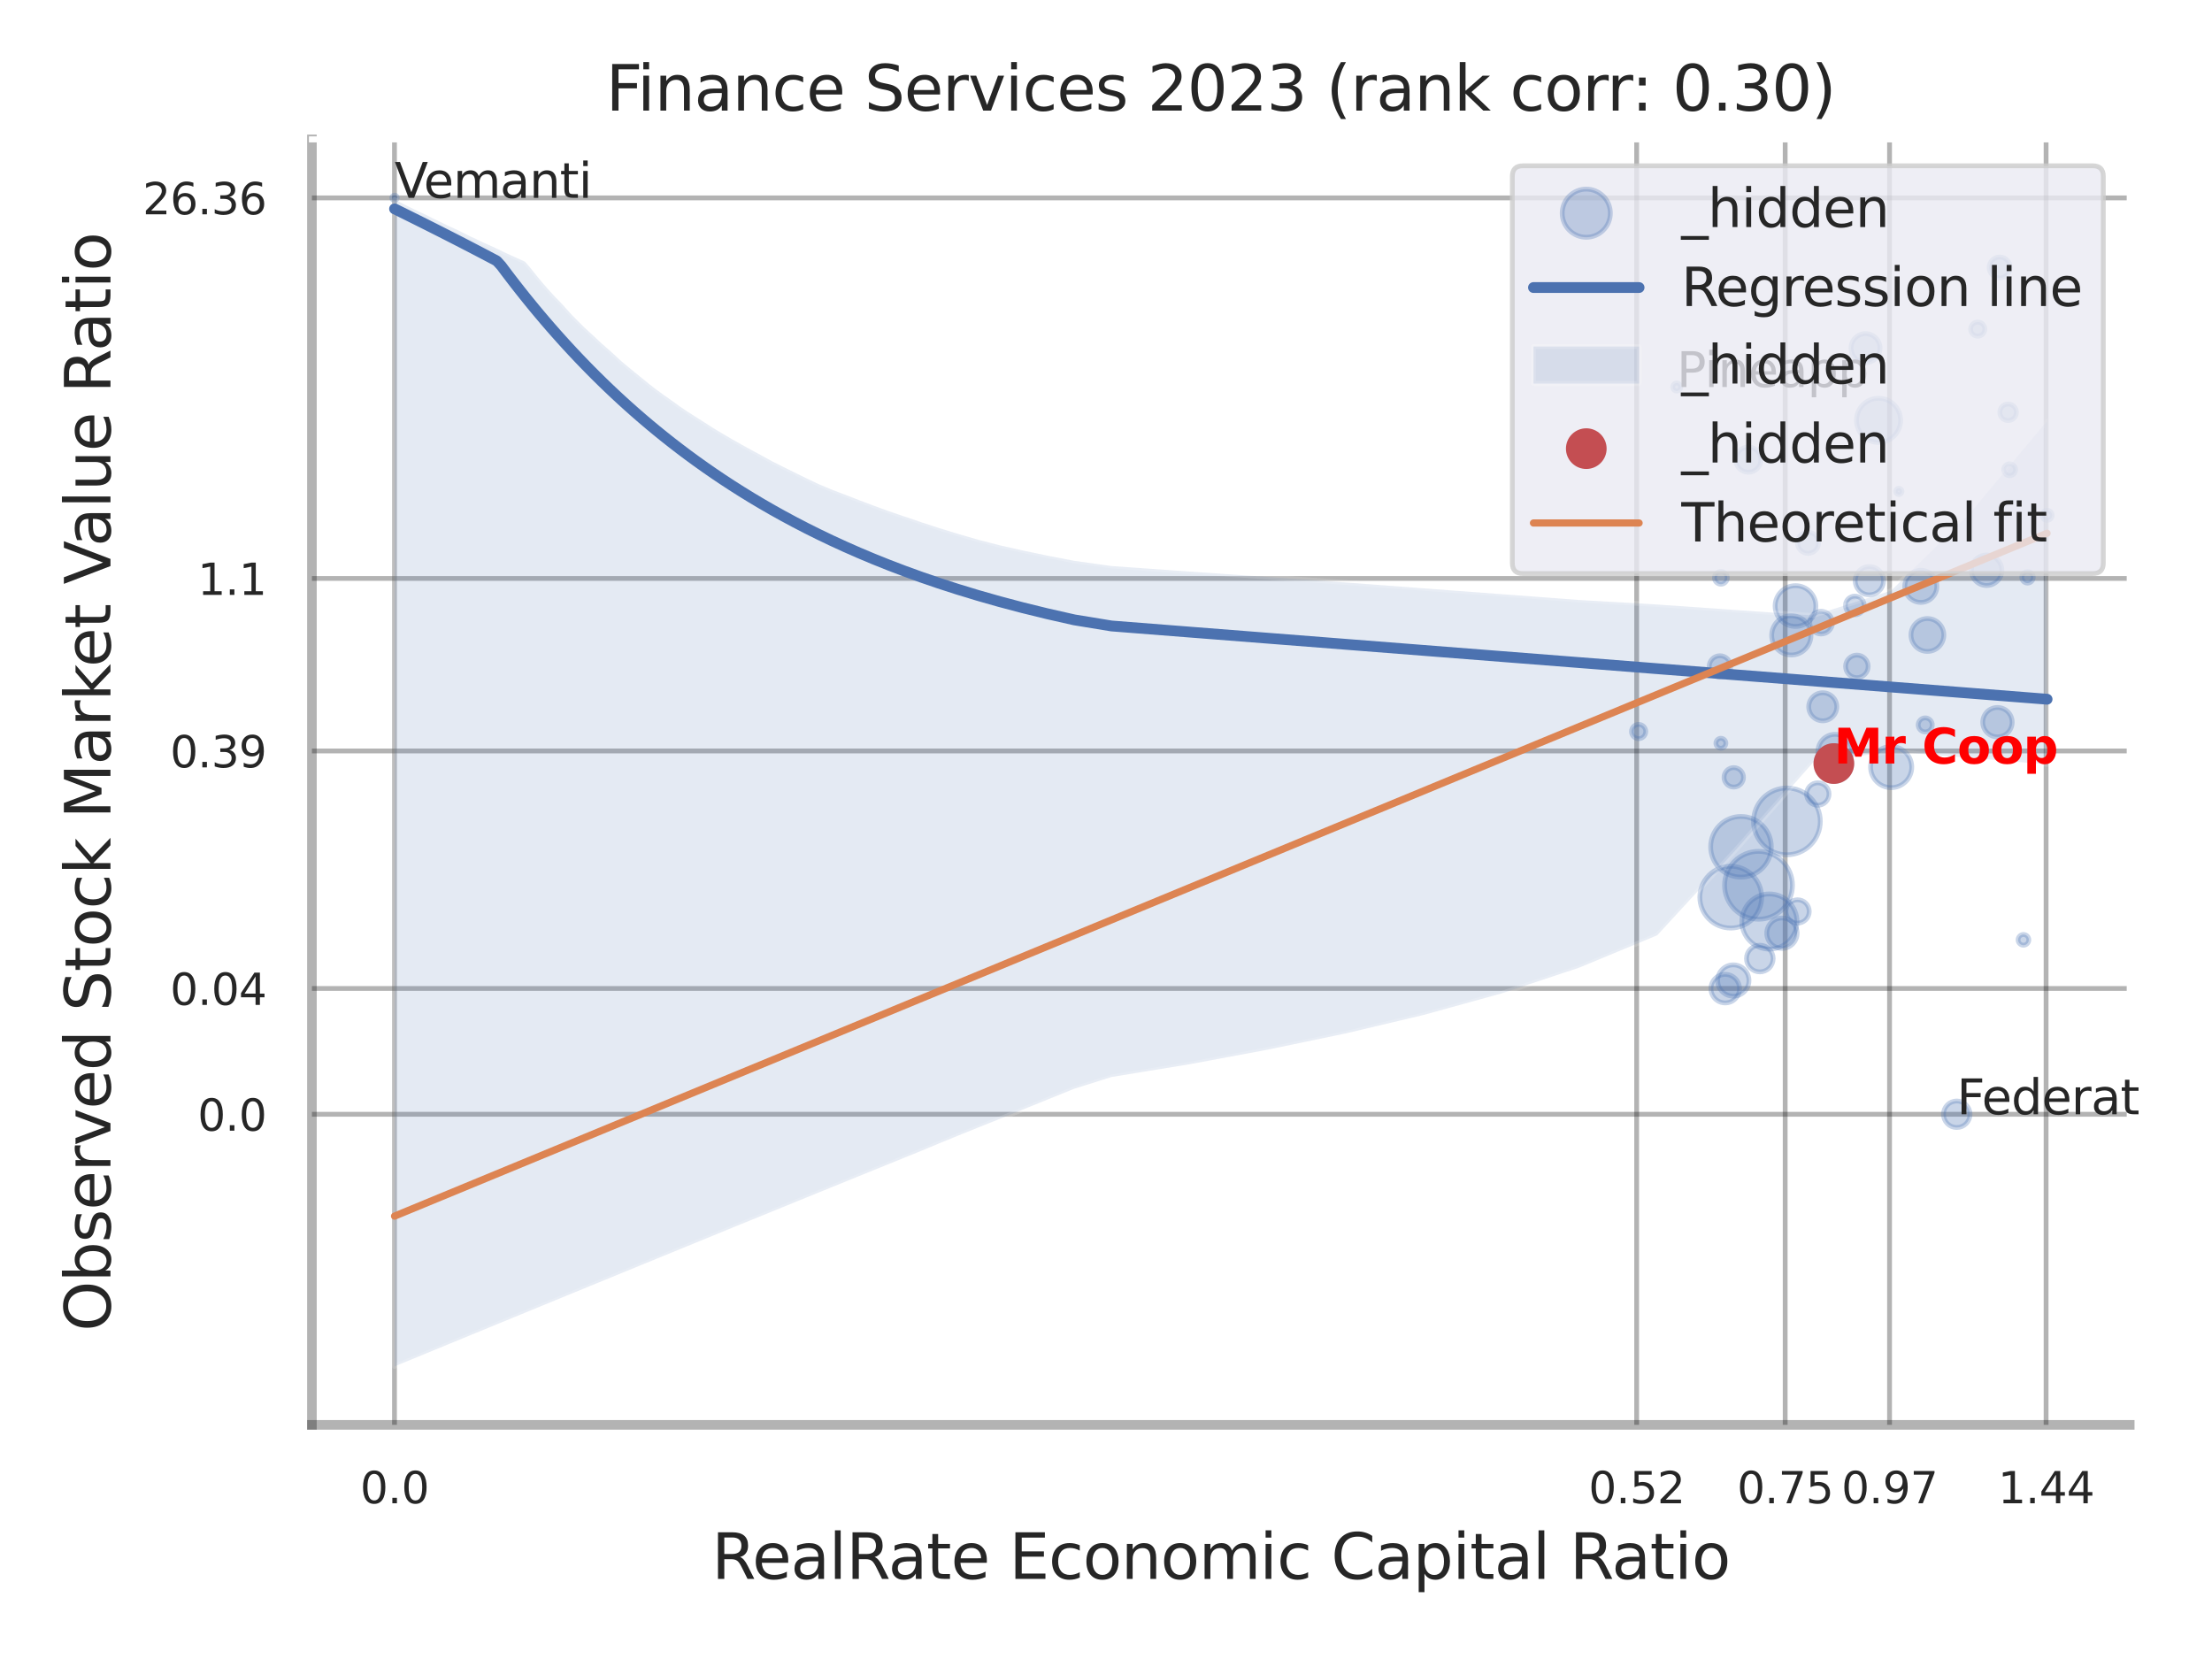<?xml version="1.0" encoding="utf-8" standalone="no"?>
<!DOCTYPE svg PUBLIC "-//W3C//DTD SVG 1.1//EN"
  "http://www.w3.org/Graphics/SVG/1.1/DTD/svg11.dtd">
<svg xmlns:xlink="http://www.w3.org/1999/xlink" width="460.8pt" height="345.6pt" viewBox="0 0 460.8 345.6" xmlns="http://www.w3.org/2000/svg" version="1.1">
 <defs>
  <style type="text/css">*{stroke-linejoin: round; stroke-linecap: butt}</style>
 </defs>
 <g id="figure_1">
  <g id="patch_1">
   <path d="M 0 345.6 
L 460.8 345.6 
L 460.8 0 
L 0 0 
z
" style="fill: #ffffff"/>
  </g>
  <g id="axes_1">
   <g id="patch_2">
    <path d="M 64.98 296.82 
L 443.66 296.82 
L 443.66 29.04 
L 64.98 29.04 
z
" style="fill: #ffffff"/>
   </g>
   <g id="matplotlib.axis_1">
    <g id="xtick_1">
     <g id="line2d_1">
      <path d="M 82.181 296.82 
L 82.181 29.04 
" clip-path="url(#p918daa23dc)" style="fill: none; stroke: #000000; stroke-opacity: 0.3; stroke-linecap: round"/>
     </g>
     <g id="text_1">
      <!-- 0.0 -->
      <g style="fill: #262626" transform="translate(75.025 313.159) scale(0.09 -0.09)">
       <defs>
        <path id="DejaVuSans-30" d="M 2034 4250 
Q 1547 4250 1301 3770 
Q 1056 3291 1056 2328 
Q 1056 1369 1301 889 
Q 1547 409 2034 409 
Q 2525 409 2770 889 
Q 3016 1369 3016 2328 
Q 3016 3291 2770 3770 
Q 2525 4250 2034 4250 
z
M 2034 4750 
Q 2819 4750 3233 4129 
Q 3647 3509 3647 2328 
Q 3647 1150 3233 529 
Q 2819 -91 2034 -91 
Q 1250 -91 836 529 
Q 422 1150 422 2328 
Q 422 3509 836 4129 
Q 1250 4750 2034 4750 
z
" transform="scale(0.016)"/>
        <path id="DejaVuSans-2e" d="M 684 794 
L 1344 794 
L 1344 0 
L 684 0 
L 684 794 
z
" transform="scale(0.016)"/>
       </defs>
       <use xlink:href="#DejaVuSans-30"/>
       <use xlink:href="#DejaVuSans-2e" transform="translate(63.623 0)"/>
       <use xlink:href="#DejaVuSans-30" transform="translate(95.41 0)"/>
      </g>
     </g>
    </g>
    <g id="xtick_2">
     <g id="line2d_2">
      <path d="M 340.945 296.82 
L 340.945 29.04 
" clip-path="url(#p918daa23dc)" style="fill: none; stroke: #000000; stroke-opacity: 0.3; stroke-linecap: round"/>
     </g>
     <g id="text_2">
      <!-- 0.52 -->
      <g style="fill: #262626" transform="translate(330.926 313.159) scale(0.09 -0.09)">
       <defs>
        <path id="DejaVuSans-35" d="M 691 4666 
L 3169 4666 
L 3169 4134 
L 1269 4134 
L 1269 2991 
Q 1406 3038 1543 3061 
Q 1681 3084 1819 3084 
Q 2600 3084 3056 2656 
Q 3513 2228 3513 1497 
Q 3513 744 3044 326 
Q 2575 -91 1722 -91 
Q 1428 -91 1123 -41 
Q 819 9 494 109 
L 494 744 
Q 775 591 1075 516 
Q 1375 441 1709 441 
Q 2250 441 2565 725 
Q 2881 1009 2881 1497 
Q 2881 1984 2565 2268 
Q 2250 2553 1709 2553 
Q 1456 2553 1204 2497 
Q 953 2441 691 2322 
L 691 4666 
z
" transform="scale(0.016)"/>
        <path id="DejaVuSans-32" d="M 1228 531 
L 3431 531 
L 3431 0 
L 469 0 
L 469 531 
Q 828 903 1448 1529 
Q 2069 2156 2228 2338 
Q 2531 2678 2651 2914 
Q 2772 3150 2772 3378 
Q 2772 3750 2511 3984 
Q 2250 4219 1831 4219 
Q 1534 4219 1204 4116 
Q 875 4013 500 3803 
L 500 4441 
Q 881 4594 1212 4672 
Q 1544 4750 1819 4750 
Q 2544 4750 2975 4387 
Q 3406 4025 3406 3419 
Q 3406 3131 3298 2873 
Q 3191 2616 2906 2266 
Q 2828 2175 2409 1742 
Q 1991 1309 1228 531 
z
" transform="scale(0.016)"/>
       </defs>
       <use xlink:href="#DejaVuSans-30"/>
       <use xlink:href="#DejaVuSans-2e" transform="translate(63.623 0)"/>
       <use xlink:href="#DejaVuSans-35" transform="translate(95.41 0)"/>
       <use xlink:href="#DejaVuSans-32" transform="translate(159.033 0)"/>
      </g>
     </g>
    </g>
    <g id="xtick_3">
     <g id="line2d_3">
      <path d="M 371.885 296.82 
L 371.885 29.04 
" clip-path="url(#p918daa23dc)" style="fill: none; stroke: #000000; stroke-opacity: 0.3; stroke-linecap: round"/>
     </g>
     <g id="text_3">
      <!-- 0.75 -->
      <g style="fill: #262626" transform="translate(361.865 313.159) scale(0.09 -0.09)">
       <defs>
        <path id="DejaVuSans-37" d="M 525 4666 
L 3525 4666 
L 3525 4397 
L 1831 0 
L 1172 0 
L 2766 4134 
L 525 4134 
L 525 4666 
z
" transform="scale(0.016)"/>
       </defs>
       <use xlink:href="#DejaVuSans-30"/>
       <use xlink:href="#DejaVuSans-2e" transform="translate(63.623 0)"/>
       <use xlink:href="#DejaVuSans-37" transform="translate(95.41 0)"/>
       <use xlink:href="#DejaVuSans-35" transform="translate(159.033 0)"/>
      </g>
     </g>
    </g>
    <g id="xtick_4">
     <g id="line2d_4">
      <path d="M 393.626 296.82 
L 393.626 29.04 
" clip-path="url(#p918daa23dc)" style="fill: none; stroke: #000000; stroke-opacity: 0.3; stroke-linecap: round"/>
     </g>
     <g id="text_4">
      <!-- 0.97 -->
      <g style="fill: #262626" transform="translate(383.606 313.159) scale(0.09 -0.09)">
       <defs>
        <path id="DejaVuSans-39" d="M 703 97 
L 703 672 
Q 941 559 1184 500 
Q 1428 441 1663 441 
Q 2288 441 2617 861 
Q 2947 1281 2994 2138 
Q 2813 1869 2534 1725 
Q 2256 1581 1919 1581 
Q 1219 1581 811 2004 
Q 403 2428 403 3163 
Q 403 3881 828 4315 
Q 1253 4750 1959 4750 
Q 2769 4750 3195 4129 
Q 3622 3509 3622 2328 
Q 3622 1225 3098 567 
Q 2575 -91 1691 -91 
Q 1453 -91 1209 -44 
Q 966 3 703 97 
z
M 1959 2075 
Q 2384 2075 2632 2365 
Q 2881 2656 2881 3163 
Q 2881 3666 2632 3958 
Q 2384 4250 1959 4250 
Q 1534 4250 1286 3958 
Q 1038 3666 1038 3163 
Q 1038 2656 1286 2365 
Q 1534 2075 1959 2075 
z
" transform="scale(0.016)"/>
       </defs>
       <use xlink:href="#DejaVuSans-30"/>
       <use xlink:href="#DejaVuSans-2e" transform="translate(63.623 0)"/>
       <use xlink:href="#DejaVuSans-39" transform="translate(95.41 0)"/>
       <use xlink:href="#DejaVuSans-37" transform="translate(159.033 0)"/>
      </g>
     </g>
    </g>
    <g id="xtick_5">
     <g id="line2d_5">
      <path d="M 426.237 296.82 
L 426.237 29.04 
" clip-path="url(#p918daa23dc)" style="fill: none; stroke: #000000; stroke-opacity: 0.3; stroke-linecap: round"/>
     </g>
     <g id="text_5">
      <!-- 1.44 -->
      <g style="fill: #262626" transform="translate(416.218 313.159) scale(0.09 -0.09)">
       <defs>
        <path id="DejaVuSans-31" d="M 794 531 
L 1825 531 
L 1825 4091 
L 703 3866 
L 703 4441 
L 1819 4666 
L 2450 4666 
L 2450 531 
L 3481 531 
L 3481 0 
L 794 0 
L 794 531 
z
" transform="scale(0.016)"/>
        <path id="DejaVuSans-34" d="M 2419 4116 
L 825 1625 
L 2419 1625 
L 2419 4116 
z
M 2253 4666 
L 3047 4666 
L 3047 1625 
L 3713 1625 
L 3713 1100 
L 3047 1100 
L 3047 0 
L 2419 0 
L 2419 1100 
L 313 1100 
L 313 1709 
L 2253 4666 
z
" transform="scale(0.016)"/>
       </defs>
       <use xlink:href="#DejaVuSans-31"/>
       <use xlink:href="#DejaVuSans-2e" transform="translate(63.623 0)"/>
       <use xlink:href="#DejaVuSans-34" transform="translate(95.41 0)"/>
       <use xlink:href="#DejaVuSans-34" transform="translate(159.033 0)"/>
      </g>
     </g>
    </g>
    <g id="xtick_6"/>
    <g id="xtick_7"/>
    <g id="xtick_8"/>
    <g id="text_6">
     <!-- RealRate Economic Capital Ratio -->
     <g style="fill: #262626" transform="translate(148.266 328.908) scale(0.13 -0.13)">
      <defs>
       <path id="DejaVuSans-52" d="M 2841 2188 
Q 3044 2119 3236 1894 
Q 3428 1669 3622 1275 
L 4263 0 
L 3584 0 
L 2988 1197 
Q 2756 1666 2539 1819 
Q 2322 1972 1947 1972 
L 1259 1972 
L 1259 0 
L 628 0 
L 628 4666 
L 2053 4666 
Q 2853 4666 3247 4331 
Q 3641 3997 3641 3322 
Q 3641 2881 3436 2590 
Q 3231 2300 2841 2188 
z
M 1259 4147 
L 1259 2491 
L 2053 2491 
Q 2509 2491 2742 2702 
Q 2975 2913 2975 3322 
Q 2975 3731 2742 3939 
Q 2509 4147 2053 4147 
L 1259 4147 
z
" transform="scale(0.016)"/>
       <path id="DejaVuSans-65" d="M 3597 1894 
L 3597 1613 
L 953 1613 
Q 991 1019 1311 708 
Q 1631 397 2203 397 
Q 2534 397 2845 478 
Q 3156 559 3463 722 
L 3463 178 
Q 3153 47 2828 -22 
Q 2503 -91 2169 -91 
Q 1331 -91 842 396 
Q 353 884 353 1716 
Q 353 2575 817 3079 
Q 1281 3584 2069 3584 
Q 2775 3584 3186 3129 
Q 3597 2675 3597 1894 
z
M 3022 2063 
Q 3016 2534 2758 2815 
Q 2500 3097 2075 3097 
Q 1594 3097 1305 2825 
Q 1016 2553 972 2059 
L 3022 2063 
z
" transform="scale(0.016)"/>
       <path id="DejaVuSans-61" d="M 2194 1759 
Q 1497 1759 1228 1600 
Q 959 1441 959 1056 
Q 959 750 1161 570 
Q 1363 391 1709 391 
Q 2188 391 2477 730 
Q 2766 1069 2766 1631 
L 2766 1759 
L 2194 1759 
z
M 3341 1997 
L 3341 0 
L 2766 0 
L 2766 531 
Q 2569 213 2275 61 
Q 1981 -91 1556 -91 
Q 1019 -91 701 211 
Q 384 513 384 1019 
Q 384 1609 779 1909 
Q 1175 2209 1959 2209 
L 2766 2209 
L 2766 2266 
Q 2766 2663 2505 2880 
Q 2244 3097 1772 3097 
Q 1472 3097 1187 3025 
Q 903 2953 641 2809 
L 641 3341 
Q 956 3463 1253 3523 
Q 1550 3584 1831 3584 
Q 2591 3584 2966 3190 
Q 3341 2797 3341 1997 
z
" transform="scale(0.016)"/>
       <path id="DejaVuSans-6c" d="M 603 4863 
L 1178 4863 
L 1178 0 
L 603 0 
L 603 4863 
z
" transform="scale(0.016)"/>
       <path id="DejaVuSans-74" d="M 1172 4494 
L 1172 3500 
L 2356 3500 
L 2356 3053 
L 1172 3053 
L 1172 1153 
Q 1172 725 1289 603 
Q 1406 481 1766 481 
L 2356 481 
L 2356 0 
L 1766 0 
Q 1100 0 847 248 
Q 594 497 594 1153 
L 594 3053 
L 172 3053 
L 172 3500 
L 594 3500 
L 594 4494 
L 1172 4494 
z
" transform="scale(0.016)"/>
       <path id="DejaVuSans-20" transform="scale(0.016)"/>
       <path id="DejaVuSans-45" d="M 628 4666 
L 3578 4666 
L 3578 4134 
L 1259 4134 
L 1259 2753 
L 3481 2753 
L 3481 2222 
L 1259 2222 
L 1259 531 
L 3634 531 
L 3634 0 
L 628 0 
L 628 4666 
z
" transform="scale(0.016)"/>
       <path id="DejaVuSans-63" d="M 3122 3366 
L 3122 2828 
Q 2878 2963 2633 3030 
Q 2388 3097 2138 3097 
Q 1578 3097 1268 2742 
Q 959 2388 959 1747 
Q 959 1106 1268 751 
Q 1578 397 2138 397 
Q 2388 397 2633 464 
Q 2878 531 3122 666 
L 3122 134 
Q 2881 22 2623 -34 
Q 2366 -91 2075 -91 
Q 1284 -91 818 406 
Q 353 903 353 1747 
Q 353 2603 823 3093 
Q 1294 3584 2113 3584 
Q 2378 3584 2631 3529 
Q 2884 3475 3122 3366 
z
" transform="scale(0.016)"/>
       <path id="DejaVuSans-6f" d="M 1959 3097 
Q 1497 3097 1228 2736 
Q 959 2375 959 1747 
Q 959 1119 1226 758 
Q 1494 397 1959 397 
Q 2419 397 2687 759 
Q 2956 1122 2956 1747 
Q 2956 2369 2687 2733 
Q 2419 3097 1959 3097 
z
M 1959 3584 
Q 2709 3584 3137 3096 
Q 3566 2609 3566 1747 
Q 3566 888 3137 398 
Q 2709 -91 1959 -91 
Q 1206 -91 779 398 
Q 353 888 353 1747 
Q 353 2609 779 3096 
Q 1206 3584 1959 3584 
z
" transform="scale(0.016)"/>
       <path id="DejaVuSans-6e" d="M 3513 2113 
L 3513 0 
L 2938 0 
L 2938 2094 
Q 2938 2591 2744 2837 
Q 2550 3084 2163 3084 
Q 1697 3084 1428 2787 
Q 1159 2491 1159 1978 
L 1159 0 
L 581 0 
L 581 3500 
L 1159 3500 
L 1159 2956 
Q 1366 3272 1645 3428 
Q 1925 3584 2291 3584 
Q 2894 3584 3203 3211 
Q 3513 2838 3513 2113 
z
" transform="scale(0.016)"/>
       <path id="DejaVuSans-6d" d="M 3328 2828 
Q 3544 3216 3844 3400 
Q 4144 3584 4550 3584 
Q 5097 3584 5394 3201 
Q 5691 2819 5691 2113 
L 5691 0 
L 5113 0 
L 5113 2094 
Q 5113 2597 4934 2840 
Q 4756 3084 4391 3084 
Q 3944 3084 3684 2787 
Q 3425 2491 3425 1978 
L 3425 0 
L 2847 0 
L 2847 2094 
Q 2847 2600 2669 2842 
Q 2491 3084 2119 3084 
Q 1678 3084 1418 2786 
Q 1159 2488 1159 1978 
L 1159 0 
L 581 0 
L 581 3500 
L 1159 3500 
L 1159 2956 
Q 1356 3278 1631 3431 
Q 1906 3584 2284 3584 
Q 2666 3584 2933 3390 
Q 3200 3197 3328 2828 
z
" transform="scale(0.016)"/>
       <path id="DejaVuSans-69" d="M 603 3500 
L 1178 3500 
L 1178 0 
L 603 0 
L 603 3500 
z
M 603 4863 
L 1178 4863 
L 1178 4134 
L 603 4134 
L 603 4863 
z
" transform="scale(0.016)"/>
       <path id="DejaVuSans-43" d="M 4122 4306 
L 4122 3641 
Q 3803 3938 3442 4084 
Q 3081 4231 2675 4231 
Q 1875 4231 1450 3742 
Q 1025 3253 1025 2328 
Q 1025 1406 1450 917 
Q 1875 428 2675 428 
Q 3081 428 3442 575 
Q 3803 722 4122 1019 
L 4122 359 
Q 3791 134 3420 21 
Q 3050 -91 2638 -91 
Q 1578 -91 968 557 
Q 359 1206 359 2328 
Q 359 3453 968 4101 
Q 1578 4750 2638 4750 
Q 3056 4750 3426 4639 
Q 3797 4528 4122 4306 
z
" transform="scale(0.016)"/>
       <path id="DejaVuSans-70" d="M 1159 525 
L 1159 -1331 
L 581 -1331 
L 581 3500 
L 1159 3500 
L 1159 2969 
Q 1341 3281 1617 3432 
Q 1894 3584 2278 3584 
Q 2916 3584 3314 3078 
Q 3713 2572 3713 1747 
Q 3713 922 3314 415 
Q 2916 -91 2278 -91 
Q 1894 -91 1617 61 
Q 1341 213 1159 525 
z
M 3116 1747 
Q 3116 2381 2855 2742 
Q 2594 3103 2138 3103 
Q 1681 3103 1420 2742 
Q 1159 2381 1159 1747 
Q 1159 1113 1420 752 
Q 1681 391 2138 391 
Q 2594 391 2855 752 
Q 3116 1113 3116 1747 
z
" transform="scale(0.016)"/>
      </defs>
      <use xlink:href="#DejaVuSans-52"/>
      <use xlink:href="#DejaVuSans-65" transform="translate(64.982 0)"/>
      <use xlink:href="#DejaVuSans-61" transform="translate(126.506 0)"/>
      <use xlink:href="#DejaVuSans-6c" transform="translate(187.785 0)"/>
      <use xlink:href="#DejaVuSans-52" transform="translate(215.568 0)"/>
      <use xlink:href="#DejaVuSans-61" transform="translate(282.801 0)"/>
      <use xlink:href="#DejaVuSans-74" transform="translate(344.08 0)"/>
      <use xlink:href="#DejaVuSans-65" transform="translate(383.289 0)"/>
      <use xlink:href="#DejaVuSans-20" transform="translate(444.812 0)"/>
      <use xlink:href="#DejaVuSans-45" transform="translate(476.6 0)"/>
      <use xlink:href="#DejaVuSans-63" transform="translate(539.783 0)"/>
      <use xlink:href="#DejaVuSans-6f" transform="translate(594.764 0)"/>
      <use xlink:href="#DejaVuSans-6e" transform="translate(655.945 0)"/>
      <use xlink:href="#DejaVuSans-6f" transform="translate(719.324 0)"/>
      <use xlink:href="#DejaVuSans-6d" transform="translate(780.506 0)"/>
      <use xlink:href="#DejaVuSans-69" transform="translate(877.918 0)"/>
      <use xlink:href="#DejaVuSans-63" transform="translate(905.701 0)"/>
      <use xlink:href="#DejaVuSans-20" transform="translate(960.682 0)"/>
      <use xlink:href="#DejaVuSans-43" transform="translate(992.469 0)"/>
      <use xlink:href="#DejaVuSans-61" transform="translate(1062.293 0)"/>
      <use xlink:href="#DejaVuSans-70" transform="translate(1123.572 0)"/>
      <use xlink:href="#DejaVuSans-69" transform="translate(1187.049 0)"/>
      <use xlink:href="#DejaVuSans-74" transform="translate(1214.832 0)"/>
      <use xlink:href="#DejaVuSans-61" transform="translate(1254.041 0)"/>
      <use xlink:href="#DejaVuSans-6c" transform="translate(1315.32 0)"/>
      <use xlink:href="#DejaVuSans-20" transform="translate(1343.104 0)"/>
      <use xlink:href="#DejaVuSans-52" transform="translate(1374.891 0)"/>
      <use xlink:href="#DejaVuSans-61" transform="translate(1442.123 0)"/>
      <use xlink:href="#DejaVuSans-74" transform="translate(1503.402 0)"/>
      <use xlink:href="#DejaVuSans-69" transform="translate(1542.611 0)"/>
      <use xlink:href="#DejaVuSans-6f" transform="translate(1570.395 0)"/>
     </g>
    </g>
   </g>
   <g id="matplotlib.axis_2">
    <g id="ytick_1">
     <g id="line2d_6">
      <path d="M 64.98 232.12 
L 443.66 232.12 
" clip-path="url(#p918daa23dc)" style="fill: none; stroke: #000000; stroke-opacity: 0.3; stroke-linecap: round"/>
     </g>
     <g id="text_7">
      <!-- 0.0 -->
      <g style="fill: #262626" transform="translate(41.167 235.539) scale(0.09 -0.09)">
       <use xlink:href="#DejaVuSans-30"/>
       <use xlink:href="#DejaVuSans-2e" transform="translate(63.623 0)"/>
       <use xlink:href="#DejaVuSans-30" transform="translate(95.41 0)"/>
      </g>
     </g>
    </g>
    <g id="ytick_2">
     <g id="line2d_7">
      <path d="M 64.98 205.918 
L 443.66 205.918 
" clip-path="url(#p918daa23dc)" style="fill: none; stroke: #000000; stroke-opacity: 0.3; stroke-linecap: round"/>
     </g>
     <g id="text_8">
      <!-- 0.04 -->
      <g style="fill: #262626" transform="translate(35.441 209.337) scale(0.09 -0.09)">
       <use xlink:href="#DejaVuSans-30"/>
       <use xlink:href="#DejaVuSans-2e" transform="translate(63.623 0)"/>
       <use xlink:href="#DejaVuSans-30" transform="translate(95.41 0)"/>
       <use xlink:href="#DejaVuSans-34" transform="translate(159.033 0)"/>
      </g>
     </g>
    </g>
    <g id="ytick_3">
     <g id="line2d_8">
      <path d="M 64.98 156.44 
L 443.66 156.44 
" clip-path="url(#p918daa23dc)" style="fill: none; stroke: #000000; stroke-opacity: 0.3; stroke-linecap: round"/>
     </g>
     <g id="text_9">
      <!-- 0.39 -->
      <g style="fill: #262626" transform="translate(35.441 159.859) scale(0.09 -0.09)">
       <defs>
        <path id="DejaVuSans-33" d="M 2597 2516 
Q 3050 2419 3304 2112 
Q 3559 1806 3559 1356 
Q 3559 666 3084 287 
Q 2609 -91 1734 -91 
Q 1441 -91 1130 -33 
Q 819 25 488 141 
L 488 750 
Q 750 597 1062 519 
Q 1375 441 1716 441 
Q 2309 441 2620 675 
Q 2931 909 2931 1356 
Q 2931 1769 2642 2001 
Q 2353 2234 1838 2234 
L 1294 2234 
L 1294 2753 
L 1863 2753 
Q 2328 2753 2575 2939 
Q 2822 3125 2822 3475 
Q 2822 3834 2567 4026 
Q 2313 4219 1838 4219 
Q 1578 4219 1281 4162 
Q 984 4106 628 3988 
L 628 4550 
Q 988 4650 1302 4700 
Q 1616 4750 1894 4750 
Q 2613 4750 3031 4423 
Q 3450 4097 3450 3541 
Q 3450 3153 3228 2886 
Q 3006 2619 2597 2516 
z
" transform="scale(0.016)"/>
       </defs>
       <use xlink:href="#DejaVuSans-30"/>
       <use xlink:href="#DejaVuSans-2e" transform="translate(63.623 0)"/>
       <use xlink:href="#DejaVuSans-33" transform="translate(95.41 0)"/>
       <use xlink:href="#DejaVuSans-39" transform="translate(159.033 0)"/>
      </g>
     </g>
    </g>
    <g id="ytick_4">
     <g id="line2d_9">
      <path d="M 64.98 120.504 
L 443.66 120.504 
" clip-path="url(#p918daa23dc)" style="fill: none; stroke: #000000; stroke-opacity: 0.3; stroke-linecap: round"/>
     </g>
     <g id="text_10">
      <!-- 1.1 -->
      <g style="fill: #262626" transform="translate(41.167 123.923) scale(0.09 -0.09)">
       <use xlink:href="#DejaVuSans-31"/>
       <use xlink:href="#DejaVuSans-2e" transform="translate(63.623 0)"/>
       <use xlink:href="#DejaVuSans-31" transform="translate(95.41 0)"/>
      </g>
     </g>
    </g>
    <g id="ytick_5">
     <g id="line2d_10">
      <path d="M 64.98 41.227 
L 443.66 41.227 
" clip-path="url(#p918daa23dc)" style="fill: none; stroke: #000000; stroke-opacity: 0.3; stroke-linecap: round"/>
     </g>
     <g id="text_11">
      <!-- 26.36 -->
      <g style="fill: #262626" transform="translate(29.715 44.646) scale(0.09 -0.09)">
       <defs>
        <path id="DejaVuSans-36" d="M 2113 2584 
Q 1688 2584 1439 2293 
Q 1191 2003 1191 1497 
Q 1191 994 1439 701 
Q 1688 409 2113 409 
Q 2538 409 2786 701 
Q 3034 994 3034 1497 
Q 3034 2003 2786 2293 
Q 2538 2584 2113 2584 
z
M 3366 4563 
L 3366 3988 
Q 3128 4100 2886 4159 
Q 2644 4219 2406 4219 
Q 1781 4219 1451 3797 
Q 1122 3375 1075 2522 
Q 1259 2794 1537 2939 
Q 1816 3084 2150 3084 
Q 2853 3084 3261 2657 
Q 3669 2231 3669 1497 
Q 3669 778 3244 343 
Q 2819 -91 2113 -91 
Q 1303 -91 875 529 
Q 447 1150 447 2328 
Q 447 3434 972 4092 
Q 1497 4750 2381 4750 
Q 2619 4750 2861 4703 
Q 3103 4656 3366 4563 
z
" transform="scale(0.016)"/>
       </defs>
       <use xlink:href="#DejaVuSans-32"/>
       <use xlink:href="#DejaVuSans-36" transform="translate(63.623 0)"/>
       <use xlink:href="#DejaVuSans-2e" transform="translate(127.246 0)"/>
       <use xlink:href="#DejaVuSans-33" transform="translate(159.033 0)"/>
       <use xlink:href="#DejaVuSans-36" transform="translate(222.656 0)"/>
      </g>
     </g>
    </g>
    <g id="ytick_6"/>
    <g id="ytick_7"/>
    <g id="ytick_8"/>
    <g id="ytick_9"/>
    <g id="text_12">
     <!-- Observed Stock Market Value Ratio -->
     <g style="fill: #262626" transform="translate(23.011 277.332) rotate(-90) scale(0.13 -0.13)">
      <defs>
       <path id="DejaVuSans-4f" d="M 2522 4238 
Q 1834 4238 1429 3725 
Q 1025 3213 1025 2328 
Q 1025 1447 1429 934 
Q 1834 422 2522 422 
Q 3209 422 3611 934 
Q 4013 1447 4013 2328 
Q 4013 3213 3611 3725 
Q 3209 4238 2522 4238 
z
M 2522 4750 
Q 3503 4750 4090 4092 
Q 4678 3434 4678 2328 
Q 4678 1225 4090 567 
Q 3503 -91 2522 -91 
Q 1538 -91 948 565 
Q 359 1222 359 2328 
Q 359 3434 948 4092 
Q 1538 4750 2522 4750 
z
" transform="scale(0.016)"/>
       <path id="DejaVuSans-62" d="M 3116 1747 
Q 3116 2381 2855 2742 
Q 2594 3103 2138 3103 
Q 1681 3103 1420 2742 
Q 1159 2381 1159 1747 
Q 1159 1113 1420 752 
Q 1681 391 2138 391 
Q 2594 391 2855 752 
Q 3116 1113 3116 1747 
z
M 1159 2969 
Q 1341 3281 1617 3432 
Q 1894 3584 2278 3584 
Q 2916 3584 3314 3078 
Q 3713 2572 3713 1747 
Q 3713 922 3314 415 
Q 2916 -91 2278 -91 
Q 1894 -91 1617 61 
Q 1341 213 1159 525 
L 1159 0 
L 581 0 
L 581 4863 
L 1159 4863 
L 1159 2969 
z
" transform="scale(0.016)"/>
       <path id="DejaVuSans-73" d="M 2834 3397 
L 2834 2853 
Q 2591 2978 2328 3040 
Q 2066 3103 1784 3103 
Q 1356 3103 1142 2972 
Q 928 2841 928 2578 
Q 928 2378 1081 2264 
Q 1234 2150 1697 2047 
L 1894 2003 
Q 2506 1872 2764 1633 
Q 3022 1394 3022 966 
Q 3022 478 2636 193 
Q 2250 -91 1575 -91 
Q 1294 -91 989 -36 
Q 684 19 347 128 
L 347 722 
Q 666 556 975 473 
Q 1284 391 1588 391 
Q 1994 391 2212 530 
Q 2431 669 2431 922 
Q 2431 1156 2273 1281 
Q 2116 1406 1581 1522 
L 1381 1569 
Q 847 1681 609 1914 
Q 372 2147 372 2553 
Q 372 3047 722 3315 
Q 1072 3584 1716 3584 
Q 2034 3584 2315 3537 
Q 2597 3491 2834 3397 
z
" transform="scale(0.016)"/>
       <path id="DejaVuSans-72" d="M 2631 2963 
Q 2534 3019 2420 3045 
Q 2306 3072 2169 3072 
Q 1681 3072 1420 2755 
Q 1159 2438 1159 1844 
L 1159 0 
L 581 0 
L 581 3500 
L 1159 3500 
L 1159 2956 
Q 1341 3275 1631 3429 
Q 1922 3584 2338 3584 
Q 2397 3584 2469 3576 
Q 2541 3569 2628 3553 
L 2631 2963 
z
" transform="scale(0.016)"/>
       <path id="DejaVuSans-76" d="M 191 3500 
L 800 3500 
L 1894 563 
L 2988 3500 
L 3597 3500 
L 2284 0 
L 1503 0 
L 191 3500 
z
" transform="scale(0.016)"/>
       <path id="DejaVuSans-64" d="M 2906 2969 
L 2906 4863 
L 3481 4863 
L 3481 0 
L 2906 0 
L 2906 525 
Q 2725 213 2448 61 
Q 2172 -91 1784 -91 
Q 1150 -91 751 415 
Q 353 922 353 1747 
Q 353 2572 751 3078 
Q 1150 3584 1784 3584 
Q 2172 3584 2448 3432 
Q 2725 3281 2906 2969 
z
M 947 1747 
Q 947 1113 1208 752 
Q 1469 391 1925 391 
Q 2381 391 2643 752 
Q 2906 1113 2906 1747 
Q 2906 2381 2643 2742 
Q 2381 3103 1925 3103 
Q 1469 3103 1208 2742 
Q 947 2381 947 1747 
z
" transform="scale(0.016)"/>
       <path id="DejaVuSans-53" d="M 3425 4513 
L 3425 3897 
Q 3066 4069 2747 4153 
Q 2428 4238 2131 4238 
Q 1616 4238 1336 4038 
Q 1056 3838 1056 3469 
Q 1056 3159 1242 3001 
Q 1428 2844 1947 2747 
L 2328 2669 
Q 3034 2534 3370 2195 
Q 3706 1856 3706 1288 
Q 3706 609 3251 259 
Q 2797 -91 1919 -91 
Q 1588 -91 1214 -16 
Q 841 59 441 206 
L 441 856 
Q 825 641 1194 531 
Q 1563 422 1919 422 
Q 2459 422 2753 634 
Q 3047 847 3047 1241 
Q 3047 1584 2836 1778 
Q 2625 1972 2144 2069 
L 1759 2144 
Q 1053 2284 737 2584 
Q 422 2884 422 3419 
Q 422 4038 858 4394 
Q 1294 4750 2059 4750 
Q 2388 4750 2728 4690 
Q 3069 4631 3425 4513 
z
" transform="scale(0.016)"/>
       <path id="DejaVuSans-6b" d="M 581 4863 
L 1159 4863 
L 1159 1991 
L 2875 3500 
L 3609 3500 
L 1753 1863 
L 3688 0 
L 2938 0 
L 1159 1709 
L 1159 0 
L 581 0 
L 581 4863 
z
" transform="scale(0.016)"/>
       <path id="DejaVuSans-4d" d="M 628 4666 
L 1569 4666 
L 2759 1491 
L 3956 4666 
L 4897 4666 
L 4897 0 
L 4281 0 
L 4281 4097 
L 3078 897 
L 2444 897 
L 1241 4097 
L 1241 0 
L 628 0 
L 628 4666 
z
" transform="scale(0.016)"/>
       <path id="DejaVuSans-56" d="M 1831 0 
L 50 4666 
L 709 4666 
L 2188 738 
L 3669 4666 
L 4325 4666 
L 2547 0 
L 1831 0 
z
" transform="scale(0.016)"/>
       <path id="DejaVuSans-75" d="M 544 1381 
L 544 3500 
L 1119 3500 
L 1119 1403 
Q 1119 906 1312 657 
Q 1506 409 1894 409 
Q 2359 409 2629 706 
Q 2900 1003 2900 1516 
L 2900 3500 
L 3475 3500 
L 3475 0 
L 2900 0 
L 2900 538 
Q 2691 219 2414 64 
Q 2138 -91 1772 -91 
Q 1169 -91 856 284 
Q 544 659 544 1381 
z
M 1991 3584 
L 1991 3584 
z
" transform="scale(0.016)"/>
      </defs>
      <use xlink:href="#DejaVuSans-4f"/>
      <use xlink:href="#DejaVuSans-62" transform="translate(78.711 0)"/>
      <use xlink:href="#DejaVuSans-73" transform="translate(142.188 0)"/>
      <use xlink:href="#DejaVuSans-65" transform="translate(194.287 0)"/>
      <use xlink:href="#DejaVuSans-72" transform="translate(255.811 0)"/>
      <use xlink:href="#DejaVuSans-76" transform="translate(296.924 0)"/>
      <use xlink:href="#DejaVuSans-65" transform="translate(356.104 0)"/>
      <use xlink:href="#DejaVuSans-64" transform="translate(417.627 0)"/>
      <use xlink:href="#DejaVuSans-20" transform="translate(481.104 0)"/>
      <use xlink:href="#DejaVuSans-53" transform="translate(512.891 0)"/>
      <use xlink:href="#DejaVuSans-74" transform="translate(576.367 0)"/>
      <use xlink:href="#DejaVuSans-6f" transform="translate(615.576 0)"/>
      <use xlink:href="#DejaVuSans-63" transform="translate(676.758 0)"/>
      <use xlink:href="#DejaVuSans-6b" transform="translate(731.738 0)"/>
      <use xlink:href="#DejaVuSans-20" transform="translate(789.648 0)"/>
      <use xlink:href="#DejaVuSans-4d" transform="translate(821.436 0)"/>
      <use xlink:href="#DejaVuSans-61" transform="translate(907.715 0)"/>
      <use xlink:href="#DejaVuSans-72" transform="translate(968.994 0)"/>
      <use xlink:href="#DejaVuSans-6b" transform="translate(1010.107 0)"/>
      <use xlink:href="#DejaVuSans-65" transform="translate(1064.393 0)"/>
      <use xlink:href="#DejaVuSans-74" transform="translate(1125.916 0)"/>
      <use xlink:href="#DejaVuSans-20" transform="translate(1165.125 0)"/>
      <use xlink:href="#DejaVuSans-56" transform="translate(1196.912 0)"/>
      <use xlink:href="#DejaVuSans-61" transform="translate(1257.57 0)"/>
      <use xlink:href="#DejaVuSans-6c" transform="translate(1318.85 0)"/>
      <use xlink:href="#DejaVuSans-75" transform="translate(1346.633 0)"/>
      <use xlink:href="#DejaVuSans-65" transform="translate(1410.012 0)"/>
      <use xlink:href="#DejaVuSans-20" transform="translate(1471.535 0)"/>
      <use xlink:href="#DejaVuSans-52" transform="translate(1503.322 0)"/>
      <use xlink:href="#DejaVuSans-61" transform="translate(1570.555 0)"/>
      <use xlink:href="#DejaVuSans-74" transform="translate(1631.834 0)"/>
      <use xlink:href="#DejaVuSans-69" transform="translate(1671.043 0)"/>
      <use xlink:href="#DejaVuSans-6f" transform="translate(1698.826 0)"/>
     </g>
    </g>
   </g>
   <g id="PathCollection_1">
    <path d="M 374.468 192.299 
C 375.113 192.299 375.732 192.042 376.188 191.586 
C 376.643 191.13 376.9 190.512 376.9 189.867 
C 376.9 189.222 376.643 188.604 376.188 188.148 
C 375.732 187.692 375.113 187.436 374.468 187.436 
C 373.824 187.436 373.205 187.692 372.749 188.148 
C 372.293 188.604 372.037 189.222 372.037 189.867 
C 372.037 190.512 372.293 191.13 372.749 191.586 
C 373.205 192.042 373.824 192.299 374.468 192.299 
z
" clip-path="url(#p918daa23dc)" style="fill: #4c72b0; fill-opacity: 0.3; stroke: #4c72b0; stroke-opacity: 0.3"/>
    <path d="M 411.998 70.039 
C 412.39 70.039 412.766 69.883 413.044 69.606 
C 413.321 69.329 413.477 68.952 413.477 68.56 
C 413.477 68.168 413.321 67.791 413.044 67.514 
C 412.766 67.237 412.39 67.081 411.998 67.081 
C 411.605 67.081 411.229 67.237 410.952 67.514 
C 410.674 67.791 410.519 68.168 410.519 68.56 
C 410.519 68.952 410.674 69.329 410.952 69.606 
C 411.229 69.883 411.605 70.039 411.998 70.039 
z
" clip-path="url(#p918daa23dc)" style="fill: #4c72b0; fill-opacity: 0.3; stroke: #4c72b0; stroke-opacity: 0.3"/>
    <path d="M 422.367 121.471 
C 422.682 121.471 422.985 121.346 423.209 121.122 
C 423.432 120.899 423.558 120.596 423.558 120.28 
C 423.558 119.964 423.432 119.661 423.209 119.437 
C 422.985 119.214 422.682 119.089 422.367 119.089 
C 422.051 119.089 421.748 119.214 421.524 119.437 
C 421.301 119.661 421.175 119.964 421.175 120.28 
C 421.175 120.596 421.301 120.899 421.524 121.122 
C 421.748 121.346 422.051 121.471 422.367 121.471 
z
" clip-path="url(#p918daa23dc)" style="fill: #4c72b0; fill-opacity: 0.3; stroke: #4c72b0; stroke-opacity: 0.3"/>
    <path d="M 362.677 182.716 
C 364.352 182.716 365.959 182.05 367.144 180.866 
C 368.328 179.681 368.994 178.074 368.994 176.399 
C 368.994 174.724 368.328 173.117 367.144 171.932 
C 365.959 170.748 364.352 170.082 362.677 170.082 
C 361.002 170.082 359.395 170.748 358.211 171.932 
C 357.026 173.117 356.361 174.724 356.361 176.399 
C 356.361 178.074 357.026 179.681 358.211 180.866 
C 359.395 182.05 361.002 182.716 362.677 182.716 
z
" clip-path="url(#p918daa23dc)" style="fill: #4c72b0; fill-opacity: 0.3; stroke: #4c72b0; stroke-opacity: 0.3"/>
    <path d="M 379.713 150.159 
C 380.489 150.159 381.233 149.85 381.782 149.302 
C 382.33 148.753 382.639 148.009 382.639 147.233 
C 382.639 146.457 382.33 145.713 381.782 145.165 
C 381.233 144.616 380.489 144.308 379.713 144.308 
C 378.937 144.308 378.193 144.616 377.644 145.165 
C 377.096 145.713 376.787 146.457 376.787 147.233 
C 376.787 148.009 377.096 148.753 377.644 149.302 
C 378.193 149.85 378.937 150.159 379.713 150.159 
z
" clip-path="url(#p918daa23dc)" style="fill: #4c72b0; fill-opacity: 0.3; stroke: #4c72b0; stroke-opacity: 0.3"/>
    <path d="M 366.605 202.462 
C 367.342 202.462 368.048 202.169 368.569 201.648 
C 369.09 201.127 369.383 200.421 369.383 199.684 
C 369.383 198.947 369.09 198.24 368.569 197.719 
C 368.048 197.198 367.342 196.905 366.605 196.905 
C 365.868 196.905 365.161 197.198 364.64 197.719 
C 364.119 198.24 363.826 198.947 363.826 199.684 
C 363.826 200.421 364.119 201.127 364.64 201.648 
C 365.161 202.169 365.868 202.462 366.605 202.462 
z
" clip-path="url(#p918daa23dc)" style="fill: #4c72b0; fill-opacity: 0.3; stroke: #4c72b0; stroke-opacity: 0.3"/>
    <path d="M 418.323 87.615 
C 418.782 87.615 419.222 87.433 419.546 87.108 
C 419.871 86.784 420.053 86.344 420.053 85.885 
C 420.053 85.426 419.871 84.986 419.546 84.661 
C 419.222 84.337 418.782 84.154 418.323 84.154 
C 417.864 84.154 417.424 84.337 417.099 84.661 
C 416.775 84.986 416.592 85.426 416.592 85.885 
C 416.592 86.344 416.775 86.784 417.099 87.108 
C 417.424 87.433 417.864 87.615 418.323 87.615 
z
" clip-path="url(#p918daa23dc)" style="fill: #4c72b0; fill-opacity: 0.3; stroke: #4c72b0; stroke-opacity: 0.3"/>
    <path d="M 393.967 164.078 
C 395.104 164.078 396.194 163.626 396.998 162.823 
C 397.802 162.019 398.253 160.928 398.253 159.792 
C 398.253 158.655 397.802 157.564 396.998 156.761 
C 396.194 155.957 395.104 155.505 393.967 155.505 
C 392.83 155.505 391.74 155.957 390.936 156.761 
C 390.132 157.564 389.68 158.655 389.68 159.792 
C 389.68 160.928 390.132 162.019 390.936 162.823 
C 391.74 163.626 392.83 164.078 393.967 164.078 
z
" clip-path="url(#p918daa23dc)" style="fill: #4c72b0; fill-opacity: 0.3; stroke: #4c72b0; stroke-opacity: 0.3"/>
    <path d="M 382.026 162.799 
C 383.017 162.799 383.968 162.405 384.669 161.704 
C 385.369 161.004 385.763 160.053 385.763 159.062 
C 385.763 158.071 385.369 157.12 384.669 156.419 
C 383.968 155.718 383.017 155.325 382.026 155.325 
C 381.035 155.325 380.084 155.718 379.383 156.419 
C 378.682 157.12 378.289 158.071 378.289 159.062 
C 378.289 160.053 378.682 161.004 379.383 161.704 
C 380.084 162.405 381.035 162.799 382.026 162.799 
z
" clip-path="url(#p918daa23dc)" style="fill: #4c72b0; fill-opacity: 0.3; stroke: #4c72b0; stroke-opacity: 0.3"/>
    <path d="M 401.514 135.705 
C 402.423 135.705 403.294 135.345 403.936 134.702 
C 404.578 134.06 404.939 133.189 404.939 132.281 
C 404.939 131.372 404.578 130.501 403.936 129.859 
C 403.294 129.217 402.423 128.856 401.514 128.856 
C 400.606 128.856 399.735 129.217 399.093 129.859 
C 398.45 130.501 398.089 131.372 398.089 132.281 
C 398.089 133.189 398.45 134.06 399.093 134.702 
C 399.735 135.345 400.606 135.705 401.514 135.705 
z
" clip-path="url(#p918daa23dc)" style="fill: #4c72b0; fill-opacity: 0.3; stroke: #4c72b0; stroke-opacity: 0.3"/>
    <path d="M 418.64 99.099 
C 418.969 99.099 419.284 98.968 419.517 98.736 
C 419.749 98.504 419.879 98.188 419.879 97.86 
C 419.879 97.531 419.749 97.216 419.517 96.984 
C 419.284 96.751 418.969 96.621 418.64 96.621 
C 418.312 96.621 417.997 96.751 417.764 96.984 
C 417.532 97.216 417.401 97.531 417.401 97.86 
C 417.401 98.188 417.532 98.504 417.764 98.736 
C 417.997 98.968 418.312 99.099 418.64 99.099 
z
" clip-path="url(#p918daa23dc)" style="fill: #4c72b0; fill-opacity: 0.3; stroke: #4c72b0; stroke-opacity: 0.3"/>
    <path d="M 407.629 234.883 
C 408.362 234.883 409.065 234.592 409.583 234.074 
C 410.101 233.556 410.392 232.852 410.392 232.119 
C 410.392 231.386 410.101 230.683 409.583 230.165 
C 409.065 229.647 408.362 229.356 407.629 229.356 
C 406.896 229.356 406.193 229.647 405.674 230.165 
C 405.156 230.683 404.865 231.386 404.865 232.119 
C 404.865 232.852 405.156 233.556 405.674 234.074 
C 406.193 234.592 406.896 234.883 407.629 234.883 
z
" clip-path="url(#p918daa23dc)" style="fill: #4c72b0; fill-opacity: 0.3; stroke: #4c72b0; stroke-opacity: 0.3"/>
    <path d="M 401.063 152.478 
C 401.451 152.478 401.824 152.323 402.098 152.049 
C 402.373 151.774 402.527 151.401 402.527 151.013 
C 402.527 150.625 402.373 150.252 402.098 149.977 
C 401.824 149.703 401.451 149.548 401.063 149.548 
C 400.674 149.548 400.302 149.703 400.027 149.977 
C 399.752 150.252 399.598 150.625 399.598 151.013 
C 399.598 151.401 399.752 151.774 400.027 152.049 
C 400.302 152.323 400.674 152.478 401.063 152.478 
z
" clip-path="url(#p918daa23dc)" style="fill: #4c72b0; fill-opacity: 0.3; stroke: #4c72b0; stroke-opacity: 0.3"/>
    <path d="M 374.037 130.497 
C 375.163 130.497 376.244 130.05 377.04 129.253 
C 377.836 128.457 378.284 127.377 378.284 126.25 
C 378.284 125.124 377.836 124.044 377.04 123.247 
C 376.244 122.451 375.163 122.003 374.037 122.003 
C 372.911 122.003 371.83 122.451 371.034 123.247 
C 370.237 124.044 369.79 125.124 369.79 126.25 
C 369.79 127.377 370.237 128.457 371.034 129.253 
C 371.83 130.05 372.911 130.497 374.037 130.497 
z
" clip-path="url(#p918daa23dc)" style="fill: #4c72b0; fill-opacity: 0.3; stroke: #4c72b0; stroke-opacity: 0.3"/>
    <path d="M 413.847 121.971 
C 414.69 121.971 415.497 121.636 416.093 121.041 
C 416.688 120.445 417.023 119.638 417.023 118.795 
C 417.023 117.953 416.688 117.145 416.093 116.55 
C 415.497 115.954 414.69 115.62 413.847 115.62 
C 413.005 115.62 412.197 115.954 411.602 116.55 
C 411.006 117.145 410.672 117.953 410.672 118.795 
C 410.672 119.638 411.006 120.445 411.602 121.041 
C 412.197 121.636 413.005 121.971 413.847 121.971 
z
" clip-path="url(#p918daa23dc)" style="fill: #4c72b0; fill-opacity: 0.3; stroke: #4c72b0; stroke-opacity: 0.3"/>
    <path d="M 395.565 103.038 
C 395.741 103.038 395.91 102.968 396.034 102.843 
C 396.159 102.719 396.229 102.55 396.229 102.374 
C 396.229 102.197 396.159 102.028 396.034 101.904 
C 395.91 101.779 395.741 101.709 395.565 101.709 
C 395.389 101.709 395.22 101.779 395.095 101.904 
C 394.971 102.028 394.901 102.197 394.901 102.374 
C 394.901 102.55 394.971 102.719 395.095 102.843 
C 395.22 102.968 395.389 103.038 395.565 103.038 
z
" clip-path="url(#p918daa23dc)" style="fill: #4c72b0; fill-opacity: 0.3; stroke: #4c72b0; stroke-opacity: 0.3"/>
    <path d="M 416.569 57.911 
C 417.148 57.911 417.704 57.681 418.114 57.272 
C 418.523 56.862 418.753 56.306 418.753 55.727 
C 418.753 55.148 418.523 54.592 418.114 54.183 
C 417.704 53.773 417.148 53.543 416.569 53.543 
C 415.99 53.543 415.434 53.773 415.025 54.183 
C 414.615 54.592 414.385 55.148 414.385 55.727 
C 414.385 56.306 414.615 56.862 415.025 57.272 
C 415.434 57.681 415.99 57.911 416.569 57.911 
z
" clip-path="url(#p918daa23dc)" style="fill: #4c72b0; fill-opacity: 0.3; stroke: #4c72b0; stroke-opacity: 0.3"/>
    <path d="M 388.624 75.543 
C 389.425 75.543 390.194 75.225 390.76 74.658 
C 391.327 74.091 391.646 73.323 391.646 72.521 
C 391.646 71.72 391.327 70.951 390.76 70.384 
C 390.194 69.817 389.425 69.499 388.624 69.499 
C 387.822 69.499 387.053 69.817 386.487 70.384 
C 385.92 70.951 385.601 71.72 385.601 72.521 
C 385.601 73.323 385.92 74.091 386.487 74.658 
C 387.053 75.225 387.822 75.543 388.624 75.543 
z
" clip-path="url(#p918daa23dc)" style="fill: #4c72b0; fill-opacity: 0.3; stroke: #4c72b0; stroke-opacity: 0.3"/>
    <path d="M 371.211 197.564 
C 372.05 197.564 372.854 197.231 373.447 196.638 
C 374.04 196.045 374.373 195.241 374.373 194.403 
C 374.373 193.565 374.04 192.76 373.447 192.168 
C 372.854 191.575 372.05 191.242 371.211 191.242 
C 370.373 191.242 369.569 191.575 368.976 192.168 
C 368.383 192.76 368.05 193.565 368.05 194.403 
C 368.05 195.241 368.383 196.045 368.976 196.638 
C 369.569 197.231 370.373 197.564 371.211 197.564 
z
" clip-path="url(#p918daa23dc)" style="fill: #4c72b0; fill-opacity: 0.3; stroke: #4c72b0; stroke-opacity: 0.3"/>
    <path d="M 391.339 92.168 
C 392.559 92.168 393.729 91.683 394.592 90.821 
C 395.455 89.958 395.94 88.787 395.94 87.567 
C 395.94 86.346 395.455 85.176 394.592 84.313 
C 393.729 83.45 392.559 82.965 391.339 82.965 
C 390.118 82.965 388.948 83.45 388.085 84.313 
C 387.222 85.176 386.737 86.346 386.737 87.567 
C 386.737 88.787 387.222 89.958 388.085 90.821 
C 388.948 91.683 390.118 92.168 391.339 92.168 
z
" clip-path="url(#p918daa23dc)" style="fill: #4c72b0; fill-opacity: 0.3; stroke: #4c72b0; stroke-opacity: 0.3"/>
    <path d="M 416.106 153.513 
C 416.919 153.513 417.699 153.19 418.274 152.615 
C 418.85 152.04 419.173 151.26 419.173 150.446 
C 419.173 149.633 418.85 148.853 418.274 148.278 
C 417.699 147.703 416.919 147.38 416.106 147.38 
C 415.293 147.38 414.513 147.703 413.937 148.278 
C 413.362 148.853 413.039 149.633 413.039 150.446 
C 413.039 151.26 413.362 152.04 413.937 152.615 
C 414.513 153.19 415.293 153.513 416.106 153.513 
z
" clip-path="url(#p918daa23dc)" style="fill: #4c72b0; fill-opacity: 0.3; stroke: #4c72b0; stroke-opacity: 0.3"/>
    <path d="M 372.247 178.067 
C 374.092 178.067 375.862 177.334 377.167 176.029 
C 378.471 174.725 379.204 172.955 379.204 171.11 
C 379.204 169.265 378.471 167.495 377.167 166.191 
C 375.862 164.886 374.092 164.153 372.247 164.153 
C 370.402 164.153 368.633 164.886 367.328 166.191 
C 366.024 167.495 365.291 169.265 365.291 171.11 
C 365.291 172.955 366.024 174.725 367.328 176.029 
C 368.633 177.334 370.402 178.067 372.247 178.067 
z
" clip-path="url(#p918daa23dc)" style="fill: #4c72b0; fill-opacity: 0.3; stroke: #4c72b0; stroke-opacity: 0.3"/>
    <path d="M 421.524 196.904 
C 421.819 196.904 422.103 196.787 422.312 196.578 
C 422.522 196.368 422.639 196.085 422.639 195.789 
C 422.639 195.493 422.522 195.209 422.312 195 
C 422.103 194.791 421.819 194.673 421.524 194.673 
C 421.228 194.673 420.944 194.791 420.735 195 
C 420.526 195.209 420.408 195.493 420.408 195.789 
C 420.408 196.085 420.526 196.368 420.735 196.578 
C 420.944 196.787 421.228 196.904 421.524 196.904 
z
" clip-path="url(#p918daa23dc)" style="fill: #4c72b0; fill-opacity: 0.3; stroke: #4c72b0; stroke-opacity: 0.3"/>
    <path d="M 389.425 123.922 
C 390.208 123.922 390.959 123.611 391.512 123.057 
C 392.066 122.504 392.376 121.753 392.376 120.971 
C 392.376 120.188 392.066 119.437 391.512 118.884 
C 390.959 118.33 390.208 118.02 389.425 118.02 
C 388.643 118.02 387.892 118.33 387.339 118.884 
C 386.785 119.437 386.474 120.188 386.474 120.971 
C 386.474 121.753 386.785 122.504 387.339 123.057 
C 387.892 123.611 388.643 123.922 389.425 123.922 
z
" clip-path="url(#p918daa23dc)" style="fill: #4c72b0; fill-opacity: 0.3; stroke: #4c72b0; stroke-opacity: 0.3"/>
    <path d="M 373.168 136.448 
C 374.254 136.448 375.296 136.016 376.064 135.248 
C 376.832 134.48 377.264 133.438 377.264 132.352 
C 377.264 131.266 376.832 130.224 376.064 129.456 
C 375.296 128.688 374.254 128.257 373.168 128.257 
C 372.082 128.257 371.04 128.688 370.272 129.456 
C 369.504 130.224 369.073 131.266 369.073 132.352 
C 369.073 133.438 369.504 134.48 370.272 135.248 
C 371.04 136.016 372.082 136.448 373.168 136.448 
z
" clip-path="url(#p918daa23dc)" style="fill: #4c72b0; fill-opacity: 0.3; stroke: #4c72b0; stroke-opacity: 0.3"/>
    <path d="M 359.396 208.926 
C 360.185 208.926 360.942 208.613 361.499 208.055 
C 362.057 207.497 362.371 206.74 362.371 205.951 
C 362.371 205.163 362.057 204.406 361.499 203.848 
C 360.942 203.29 360.185 202.977 359.396 202.977 
C 358.607 202.977 357.85 203.29 357.292 203.848 
C 356.735 204.406 356.421 205.163 356.421 205.951 
C 356.421 206.74 356.735 207.497 357.292 208.055 
C 357.85 208.613 358.607 208.926 359.396 208.926 
z
" clip-path="url(#p918daa23dc)" style="fill: #4c72b0; fill-opacity: 0.3; stroke: #4c72b0; stroke-opacity: 0.3"/>
    <path d="M 368.601 197.713 
C 370.124 197.713 371.586 197.108 372.663 196.03 
C 373.741 194.953 374.346 193.491 374.346 191.968 
C 374.346 190.444 373.741 188.983 372.663 187.905 
C 371.586 186.828 370.124 186.222 368.601 186.222 
C 367.077 186.222 365.616 186.828 364.538 187.905 
C 363.461 188.983 362.856 190.444 362.856 191.968 
C 362.856 193.491 363.461 194.953 364.538 196.03 
C 365.616 197.108 367.077 197.713 368.601 197.713 
z
" clip-path="url(#p918daa23dc)" style="fill: #4c72b0; fill-opacity: 0.3; stroke: #4c72b0; stroke-opacity: 0.3"/>
    <path d="M 82.193 41.78 
C 82.343 41.78 82.488 41.72 82.594 41.613 
C 82.701 41.507 82.761 41.362 82.761 41.212 
C 82.761 41.061 82.701 40.917 82.594 40.81 
C 82.488 40.704 82.343 40.644 82.193 40.644 
C 82.042 40.644 81.898 40.704 81.791 40.81 
C 81.685 40.917 81.625 41.061 81.625 41.212 
C 81.625 41.362 81.685 41.507 81.791 41.613 
C 81.898 41.72 82.042 41.78 82.193 41.78 
z
" clip-path="url(#p918daa23dc)" style="fill: #4c72b0; fill-opacity: 0.3; stroke: #4c72b0; stroke-opacity: 0.3"/>
    <path d="M 364.208 98.381 
C 364.906 98.381 365.574 98.104 366.067 97.611 
C 366.56 97.118 366.838 96.449 366.838 95.751 
C 366.838 95.054 366.56 94.385 366.067 93.892 
C 365.574 93.399 364.906 93.122 364.208 93.122 
C 363.511 93.122 362.842 93.399 362.349 93.892 
C 361.856 94.385 361.579 95.054 361.579 95.751 
C 361.579 96.449 361.856 97.118 362.349 97.611 
C 362.842 98.104 363.511 98.381 364.208 98.381 
z
" clip-path="url(#p918daa23dc)" style="fill: #4c72b0; fill-opacity: 0.3; stroke: #4c72b0; stroke-opacity: 0.3"/>
    <path d="M 360.547 193.332 
C 362.254 193.332 363.892 192.653 365.1 191.446 
C 366.308 190.238 366.986 188.6 366.986 186.892 
C 366.986 185.184 366.308 183.546 365.1 182.339 
C 363.892 181.131 362.254 180.452 360.547 180.452 
C 358.839 180.452 357.201 181.131 355.993 182.339 
C 354.785 183.546 354.107 185.184 354.107 186.892 
C 354.107 188.6 354.785 190.238 355.993 191.446 
C 357.201 192.653 358.839 193.332 360.547 193.332 
z
" clip-path="url(#p918daa23dc)" style="fill: #4c72b0; fill-opacity: 0.3; stroke: #4c72b0; stroke-opacity: 0.3"/>
    <path d="M 358.493 155.873 
C 358.768 155.873 359.032 155.763 359.227 155.569 
C 359.422 155.374 359.531 155.11 359.531 154.835 
C 359.531 154.559 359.422 154.295 359.227 154.101 
C 359.032 153.906 358.768 153.796 358.493 153.796 
C 358.218 153.796 357.953 153.906 357.759 154.101 
C 357.564 154.295 357.455 154.559 357.455 154.835 
C 357.455 155.11 357.564 155.374 357.759 155.569 
C 357.953 155.763 358.218 155.873 358.493 155.873 
z
" clip-path="url(#p918daa23dc)" style="fill: #4c72b0; fill-opacity: 0.3; stroke: #4c72b0; stroke-opacity: 0.3"/>
    <path d="M 376.645 115.28 
C 377.231 115.28 377.792 115.047 378.206 114.633 
C 378.62 114.219 378.853 113.658 378.853 113.072 
C 378.853 112.486 378.62 111.925 378.206 111.511 
C 377.792 111.097 377.231 110.864 376.645 110.864 
C 376.059 110.864 375.498 111.097 375.084 111.511 
C 374.67 111.925 374.437 112.486 374.437 113.072 
C 374.437 113.658 374.67 114.219 375.084 114.633 
C 375.498 115.047 376.059 115.28 376.645 115.28 
z
" clip-path="url(#p918daa23dc)" style="fill: #4c72b0; fill-opacity: 0.3; stroke: #4c72b0; stroke-opacity: 0.3"/>
    <path d="M 341.356 153.877 
C 341.75 153.877 342.129 153.72 342.408 153.441 
C 342.687 153.162 342.844 152.784 342.844 152.389 
C 342.844 151.995 342.687 151.616 342.408 151.337 
C 342.129 151.058 341.75 150.901 341.356 150.901 
C 340.961 150.901 340.583 151.058 340.304 151.337 
C 340.025 151.616 339.868 151.995 339.868 152.389 
C 339.868 152.784 340.025 153.162 340.304 153.441 
C 340.583 153.72 340.961 153.877 341.356 153.877 
z
" clip-path="url(#p918daa23dc)" style="fill: #4c72b0; fill-opacity: 0.3; stroke: #4c72b0; stroke-opacity: 0.3"/>
    <path d="M 379.37 132.075 
C 379.997 132.075 380.599 131.826 381.042 131.383 
C 381.486 130.939 381.735 130.338 381.735 129.711 
C 381.735 129.084 381.486 128.482 381.042 128.039 
C 380.599 127.595 379.997 127.346 379.37 127.346 
C 378.743 127.346 378.142 127.595 377.698 128.039 
C 377.255 128.482 377.006 129.084 377.006 129.711 
C 377.006 130.338 377.255 130.939 377.698 131.383 
C 378.142 131.826 378.743 132.075 379.37 132.075 
z
" clip-path="url(#p918daa23dc)" style="fill: #4c72b0; fill-opacity: 0.3; stroke: #4c72b0; stroke-opacity: 0.3"/>
    <path d="M 386.395 128.08 
C 386.912 128.08 387.408 127.875 387.774 127.509 
C 388.139 127.144 388.345 126.648 388.345 126.131 
C 388.345 125.614 388.139 125.118 387.774 124.752 
C 387.408 124.387 386.912 124.181 386.395 124.181 
C 385.878 124.181 385.382 124.387 385.016 124.752 
C 384.651 125.118 384.445 125.614 384.445 126.131 
C 384.445 126.648 384.651 127.144 385.016 127.509 
C 385.382 127.875 385.878 128.08 386.395 128.08 
z
" clip-path="url(#p918daa23dc)" style="fill: #4c72b0; fill-opacity: 0.3; stroke: #4c72b0; stroke-opacity: 0.3"/>
    <path d="M 358.289 141.069 
C 358.881 141.069 359.45 140.833 359.868 140.414 
C 360.287 139.995 360.523 139.427 360.523 138.835 
C 360.523 138.242 360.287 137.674 359.868 137.255 
C 359.45 136.836 358.881 136.601 358.289 136.601 
C 357.696 136.601 357.128 136.836 356.709 137.255 
C 356.29 137.674 356.055 138.242 356.055 138.835 
C 356.055 139.427 356.29 139.995 356.709 140.414 
C 357.128 140.833 357.696 141.069 358.289 141.069 
z
" clip-path="url(#p918daa23dc)" style="fill: #4c72b0; fill-opacity: 0.3; stroke: #4c72b0; stroke-opacity: 0.3"/>
    <path d="M 361.172 163.962 
C 361.71 163.962 362.225 163.748 362.605 163.368 
C 362.986 162.988 363.199 162.472 363.199 161.935 
C 363.199 161.397 362.986 160.881 362.605 160.501 
C 362.225 160.121 361.71 159.908 361.172 159.908 
C 360.634 159.908 360.119 160.121 359.739 160.501 
C 359.359 160.881 359.145 161.397 359.145 161.935 
C 359.145 162.472 359.359 162.988 359.739 163.368 
C 360.119 163.748 360.634 163.962 361.172 163.962 
z
" clip-path="url(#p918daa23dc)" style="fill: #4c72b0; fill-opacity: 0.3; stroke: #4c72b0; stroke-opacity: 0.3"/>
    <path d="M 400.14 125.492 
C 401.027 125.492 401.877 125.139 402.504 124.513 
C 403.131 123.886 403.483 123.036 403.483 122.149 
C 403.483 121.263 403.131 120.413 402.504 119.786 
C 401.877 119.159 401.027 118.807 400.14 118.807 
C 399.254 118.807 398.404 119.159 397.777 119.786 
C 397.15 120.413 396.798 121.263 396.798 122.149 
C 396.798 123.036 397.15 123.886 397.777 124.513 
C 398.404 125.139 399.254 125.492 400.14 125.492 
z
" clip-path="url(#p918daa23dc)" style="fill: #4c72b0; fill-opacity: 0.3; stroke: #4c72b0; stroke-opacity: 0.3"/>
    <path d="M 361.08 207.518 
C 361.945 207.518 362.774 207.174 363.386 206.563 
C 363.997 205.952 364.341 205.122 364.341 204.257 
C 364.341 203.393 363.997 202.563 363.386 201.952 
C 362.774 201.34 361.945 200.997 361.08 200.997 
C 360.215 200.997 359.386 201.34 358.774 201.952 
C 358.163 202.563 357.819 203.393 357.819 204.257 
C 357.819 205.122 358.163 205.952 358.774 206.563 
C 359.386 207.174 360.215 207.518 361.08 207.518 
z
" clip-path="url(#p918daa23dc)" style="fill: #4c72b0; fill-opacity: 0.3; stroke: #4c72b0; stroke-opacity: 0.3"/>
    <path d="M 386.821 141.176 
C 387.445 141.176 388.044 140.928 388.485 140.486 
C 388.927 140.045 389.175 139.446 389.175 138.822 
C 389.175 138.197 388.927 137.598 388.485 137.157 
C 388.044 136.715 387.445 136.467 386.821 136.467 
C 386.196 136.467 385.597 136.715 385.156 137.157 
C 384.714 137.598 384.466 138.197 384.466 138.822 
C 384.466 139.446 384.714 140.045 385.156 140.486 
C 385.597 140.928 386.196 141.176 386.821 141.176 
z
" clip-path="url(#p918daa23dc)" style="fill: #4c72b0; fill-opacity: 0.3; stroke: #4c72b0; stroke-opacity: 0.3"/>
    <path d="M 378.68 167.756 
C 379.302 167.756 379.898 167.509 380.337 167.07 
C 380.776 166.63 381.023 166.034 381.023 165.413 
C 381.023 164.792 380.776 164.196 380.337 163.757 
C 379.898 163.317 379.302 163.07 378.68 163.07 
C 378.059 163.07 377.463 163.317 377.024 163.757 
C 376.584 164.196 376.338 164.792 376.338 165.413 
C 376.338 166.034 376.584 166.63 377.024 167.07 
C 377.463 167.509 378.059 167.756 378.68 167.756 
z
" clip-path="url(#p918daa23dc)" style="fill: #4c72b0; fill-opacity: 0.3; stroke: #4c72b0; stroke-opacity: 0.3"/>
    <path d="M 358.493 121.698 
C 358.846 121.698 359.185 121.557 359.435 121.308 
C 359.685 121.058 359.825 120.719 359.825 120.366 
C 359.825 120.012 359.685 119.673 359.435 119.423 
C 359.185 119.174 358.846 119.033 358.493 119.033 
C 358.14 119.033 357.801 119.174 357.551 119.423 
C 357.301 119.673 357.161 120.012 357.161 120.366 
C 357.161 120.719 357.301 121.058 357.551 121.308 
C 357.801 121.557 358.14 121.698 358.493 121.698 
z
" clip-path="url(#p918daa23dc)" style="fill: #4c72b0; fill-opacity: 0.3; stroke: #4c72b0; stroke-opacity: 0.3"/>
    <path d="M 366.331 191.493 
C 368.207 191.493 370.005 190.748 371.331 189.422 
C 372.657 188.096 373.402 186.297 373.402 184.422 
C 373.402 182.546 372.657 180.748 371.331 179.422 
C 370.005 178.096 368.207 177.351 366.331 177.351 
C 364.456 177.351 362.657 178.096 361.331 179.422 
C 360.005 180.748 359.26 182.546 359.26 184.422 
C 359.26 186.297 360.005 188.096 361.331 189.422 
C 362.657 190.748 364.456 191.493 366.331 191.493 
z
" clip-path="url(#p918daa23dc)" style="fill: #4c72b0; fill-opacity: 0.3; stroke: #4c72b0; stroke-opacity: 0.3"/>
    <path d="M 382.248 160.018 
C 383.182 160.018 384.078 159.647 384.738 158.987 
C 385.399 158.326 385.77 157.431 385.77 156.497 
C 385.77 155.563 385.399 154.667 384.738 154.007 
C 384.078 153.346 383.182 152.975 382.248 152.975 
C 381.314 152.975 380.419 153.346 379.758 154.007 
C 379.098 154.667 378.727 155.563 378.727 156.497 
C 378.727 157.431 379.098 158.326 379.758 158.987 
C 380.419 159.647 381.314 160.018 382.248 160.018 
z
" clip-path="url(#p918daa23dc)" style="fill: #4c72b0; fill-opacity: 0.3; stroke: #4c72b0; stroke-opacity: 0.3"/>
    <path d="M 426.447 108.394 
C 426.725 108.394 426.992 108.284 427.189 108.087 
C 427.385 107.891 427.496 107.624 427.496 107.346 
C 427.496 107.068 427.385 106.801 427.189 106.604 
C 426.992 106.408 426.725 106.297 426.447 106.297 
C 426.169 106.297 425.902 106.408 425.706 106.604 
C 425.509 106.801 425.399 107.068 425.399 107.346 
C 425.399 107.624 425.509 107.891 425.706 108.087 
C 425.902 108.284 426.169 108.394 426.447 108.394 
z
" clip-path="url(#p918daa23dc)" style="fill: #4c72b0; fill-opacity: 0.3; stroke: #4c72b0; stroke-opacity: 0.3"/>
    <path d="M 349.291 81.462 
C 349.512 81.462 349.725 81.374 349.882 81.217 
C 350.039 81.06 350.127 80.847 350.127 80.625 
C 350.127 80.403 350.039 80.19 349.882 80.033 
C 349.725 79.876 349.512 79.788 349.291 79.788 
C 349.069 79.788 348.856 79.876 348.699 80.033 
C 348.542 80.19 348.454 80.403 348.454 80.625 
C 348.454 80.847 348.542 81.06 348.699 81.217 
C 348.856 81.374 349.069 81.462 349.291 81.462 
z
" clip-path="url(#p918daa23dc)" style="fill: #4c72b0; fill-opacity: 0.3; stroke: #4c72b0; stroke-opacity: 0.3"/>
   </g>
   <g id="FillBetweenPolyCollection_1">
    <defs>
     <path id="m6267633e57" d="M 82.193 -304.022 
L 82.193 -60.952 
L 82.869 -61.23 
L 83.553 -61.512 
L 84.243 -61.796 
L 84.942 -62.084 
L 85.647 -62.374 
L 86.361 -62.668 
L 87.082 -62.965 
L 87.811 -63.265 
L 88.549 -63.568 
L 89.295 -63.875 
L 90.049 -64.186 
L 90.813 -64.5 
L 91.585 -64.818 
L 92.366 -65.139 
L 93.158 -65.465 
L 93.958 -65.794 
L 94.769 -66.128 
L 95.59 -66.466 
L 96.421 -66.808 
L 97.263 -67.154 
L 98.116 -67.505 
L 98.98 -67.86 
L 99.856 -68.221 
L 100.744 -68.586 
L 101.644 -68.956 
L 102.557 -69.331 
L 103.482 -69.712 
L 104.421 -70.098 
L 105.373 -70.489 
L 106.34 -70.886 
L 107.321 -71.29 
L 108.317 -71.699 
L 109.328 -72.115 
L 110.355 -72.537 
L 111.399 -72.966 
L 112.46 -73.402 
L 113.538 -73.844 
L 114.634 -74.295 
L 115.749 -74.753 
L 116.883 -75.219 
L 118.037 -75.693 
L 119.212 -76.175 
L 120.409 -76.666 
L 121.628 -77.167 
L 122.87 -77.677 
L 124.136 -78.196 
L 125.427 -78.726 
L 126.744 -79.266 
L 128.088 -79.818 
L 129.46 -80.381 
L 130.862 -80.956 
L 132.295 -81.543 
L 133.759 -82.144 
L 135.257 -82.758 
L 136.791 -83.386 
L 138.361 -84.03 
L 139.97 -84.689 
L 141.619 -85.364 
L 143.311 -86.057 
L 145.048 -86.768 
L 146.833 -87.499 
L 148.667 -88.249 
L 150.555 -89.028 
L 152.499 -89.828 
L 154.502 -90.642 
L 156.568 -91.482 
L 158.702 -92.35 
L 160.908 -93.25 
L 163.192 -94.181 
L 165.557 -95.146 
L 168.012 -96.146 
L 170.562 -97.185 
L 173.216 -98.265 
L 175.983 -99.39 
L 178.871 -100.564 
L 181.893 -101.792 
L 185.062 -103.078 
L 188.392 -104.429 
L 191.901 -105.852 
L 195.609 -107.4 
L 199.54 -109.011 
L 203.723 -110.697 
L 208.191 -112.496 
L 212.988 -114.424 
L 218.165 -116.522 
L 223.787 -118.797 
L 231.545 -121.241 
L 247.787 -123.897 
L 264.029 -126.925 
L 280.271 -130.305 
L 296.513 -134.154 
L 312.754 -138.643 
L 328.996 -144.031 
L 345.238 -150.768 
L 361.48 -168.422 
L 377.722 -186.794 
L 393.964 -189.046 
L 410.205 -187.732 
L 426.447 -186.365 
L 426.447 -257.917 
L 426.447 -257.917 
L 410.205 -238.484 
L 393.964 -222.561 
L 377.722 -217.384 
L 361.48 -218.53 
L 345.238 -219.666 
L 328.996 -220.607 
L 312.754 -221.825 
L 296.513 -223.043 
L 280.271 -224.259 
L 264.029 -225.405 
L 247.787 -226.53 
L 231.545 -227.685 
L 223.787 -228.77 
L 218.165 -229.854 
L 212.988 -230.938 
L 208.191 -232.022 
L 203.723 -233.18 
L 199.54 -234.391 
L 195.609 -235.602 
L 191.901 -236.813 
L 188.392 -238.009 
L 185.062 -239.141 
L 181.893 -240.301 
L 178.871 -241.447 
L 175.983 -242.563 
L 173.216 -243.62 
L 170.562 -244.742 
L 168.012 -245.948 
L 165.557 -247.154 
L 163.192 -248.321 
L 160.908 -249.468 
L 158.702 -250.684 
L 156.568 -251.831 
L 154.502 -252.969 
L 152.499 -254.104 
L 150.555 -255.239 
L 148.667 -256.375 
L 146.833 -257.548 
L 145.048 -258.685 
L 143.311 -259.784 
L 141.619 -260.925 
L 139.97 -262.119 
L 138.361 -263.261 
L 136.791 -264.39 
L 135.257 -265.578 
L 133.759 -266.802 
L 132.295 -267.985 
L 130.862 -269.159 
L 129.46 -270.337 
L 128.088 -271.604 
L 126.744 -272.82 
L 125.427 -273.959 
L 124.136 -275.17 
L 122.87 -276.345 
L 121.628 -277.48 
L 120.409 -278.695 
L 119.212 -279.908 
L 118.037 -281.199 
L 116.883 -282.481 
L 115.749 -283.645 
L 114.634 -284.838 
L 113.538 -286.072 
L 112.46 -287.344 
L 111.399 -288.656 
L 110.355 -289.96 
L 109.328 -291.109 
L 108.317 -291.562 
L 107.321 -292.008 
L 106.34 -292.45 
L 105.373 -292.895 
L 104.421 -293.362 
L 103.482 -293.807 
L 102.557 -294.239 
L 101.644 -294.647 
L 100.744 -295.039 
L 99.856 -295.457 
L 98.98 -295.9 
L 98.116 -296.279 
L 97.263 -296.698 
L 96.421 -297.124 
L 95.59 -297.54 
L 94.769 -297.932 
L 93.958 -298.302 
L 93.158 -298.664 
L 92.366 -299.057 
L 91.585 -299.436 
L 90.813 -299.81 
L 90.049 -300.171 
L 89.295 -300.564 
L 88.549 -300.935 
L 87.811 -301.269 
L 87.082 -301.606 
L 86.361 -301.957 
L 85.647 -302.302 
L 84.942 -302.653 
L 84.243 -303.006 
L 83.553 -303.355 
L 82.869 -303.677 
L 82.193 -304.022 
z
" style="stroke: #ffffff; stroke-opacity: 0.15"/>
    </defs>
    <g clip-path="url(#p918daa23dc)">
     <use xlink:href="#m6267633e57" x="0" y="345.6" style="fill: #4c72b0; fill-opacity: 0.15; stroke: #ffffff; stroke-opacity: 0.15"/>
    </g>
   </g>
   <g id="PathCollection_2">
    <defs>
     <path id="m2d36bed495" d="M 0 3.737 
C 0.991 3.737 1.942 3.343 2.643 2.643 
C 3.343 1.942 3.737 0.991 3.737 0 
C 3.737 -0.991 3.343 -1.942 2.643 -2.643 
C 1.942 -3.343 0.991 -3.737 0 -3.737 
C -0.991 -3.737 -1.942 -3.343 -2.643 -2.643 
C -3.343 -1.942 -3.737 -0.991 -3.737 0 
C -3.737 0.991 -3.343 1.942 -2.643 2.643 
C -1.942 3.343 -0.991 3.737 0 3.737 
z
" style="stroke: #c44e52"/>
    </defs>
    <g clip-path="url(#p918daa23dc)">
     <use xlink:href="#m2d36bed495" x="382.026" y="159.062" style="fill: #c44e52; stroke: #c44e52"/>
    </g>
   </g>
   <g id="line2d_11">
    <path d="M 82.193 43.508 
L 82.869 43.841 
L 83.553 44.178 
L 84.243 44.519 
L 84.942 44.864 
L 85.647 45.215 
L 86.361 45.569 
L 87.082 45.929 
L 87.811 46.293 
L 88.549 46.662 
L 89.295 47.036 
L 90.049 47.416 
L 90.813 47.801 
L 91.585 48.191 
L 92.366 48.588 
L 93.158 48.99 
L 93.958 49.398 
L 94.769 49.813 
L 95.59 50.234 
L 96.421 50.661 
L 97.263 51.096 
L 98.116 51.537 
L 98.98 51.986 
L 99.856 52.443 
L 100.744 52.907 
L 101.644 53.38 
L 102.557 53.861 
L 103.482 54.351 
L 104.421 55.377 
L 105.373 56.649 
L 106.34 57.92 
L 107.321 59.192 
L 108.317 60.463 
L 109.328 61.735 
L 110.355 63.006 
L 111.399 64.278 
L 112.46 65.55 
L 113.538 66.821 
L 114.634 68.093 
L 115.749 69.364 
L 116.883 70.636 
L 118.037 71.908 
L 119.212 73.179 
L 120.409 74.451 
L 121.628 75.722 
L 122.87 76.994 
L 124.136 78.265 
L 125.427 79.537 
L 126.744 80.809 
L 128.088 82.08 
L 129.46 83.352 
L 130.862 84.623 
L 132.295 85.895 
L 133.759 87.166 
L 135.257 88.438 
L 136.791 89.71 
L 138.361 90.981 
L 139.97 92.253 
L 141.619 93.524 
L 143.311 94.796 
L 145.048 96.067 
L 146.833 97.339 
L 148.667 98.611 
L 150.555 99.882 
L 152.499 101.154 
L 154.502 102.425 
L 156.568 103.697 
L 158.702 104.968 
L 160.908 106.24 
L 163.192 107.512 
L 165.557 108.783 
L 168.012 110.055 
L 170.562 111.326 
L 173.216 112.598 
L 175.983 113.869 
L 178.871 115.141 
L 181.893 116.413 
L 185.062 117.684 
L 188.392 118.956 
L 191.901 120.227 
L 195.609 121.499 
L 199.54 122.771 
L 203.723 124.042 
L 208.191 125.314 
L 212.988 126.585 
L 218.165 127.857 
L 223.787 129.128 
L 231.545 130.4 
L 247.787 131.672 
L 264.029 132.943 
L 280.271 134.215 
L 296.513 135.486 
L 312.754 136.758 
L 328.996 138.029 
L 345.238 139.301 
L 361.48 140.573 
L 377.722 141.844 
L 393.964 143.116 
L 410.205 144.387 
L 426.447 145.659 
" clip-path="url(#p918daa23dc)" style="fill: none; stroke: #4c72b0; stroke-width: 2.25; stroke-linecap: round"/>
   </g>
   <g id="line2d_12">
    <path d="M 374.468 132.567 
L 411.998 117.059 
L 422.367 112.774 
L 362.677 137.439 
L 379.713 130.399 
L 366.605 135.816 
L 418.323 114.445 
L 393.967 124.51 
L 382.026 129.444 
L 401.514 121.391 
L 418.64 114.314 
L 407.629 118.864 
L 401.063 121.577 
L 374.037 132.745 
L 413.847 116.294 
L 395.565 123.849 
L 416.569 115.17 
L 388.624 126.717 
L 371.211 133.913 
L 391.339 125.596 
L 416.106 115.361 
L 372.247 133.484 
L 421.524 113.122 
L 389.425 126.386 
L 373.168 133.104 
L 359.396 138.795 
L 368.601 134.991 
L 82.193 253.341 
L 364.208 136.806 
L 360.547 138.319 
L 358.493 139.168 
L 376.645 131.667 
L 341.356 146.249 
L 379.37 130.541 
L 386.395 127.638 
L 358.289 139.252 
L 361.172 138.061 
L 400.14 121.958 
L 361.08 138.099 
L 386.821 127.462 
L 378.68 130.826 
L 358.493 139.168 
L 366.331 135.929 
L 382.248 129.352 
L 426.447 111.088 
L 349.291 142.971 
" clip-path="url(#p918daa23dc)" style="fill: none; stroke: #dd8452; stroke-width: 1.5; stroke-linecap: round"/>
   </g>
   <g id="patch_3">
    <path d="M 64.98 296.82 
L 64.98 29.04 
" style="fill: none; opacity: 0.3; stroke: #000000; stroke-width: 2; stroke-linejoin: miter; stroke-linecap: square"/>
   </g>
   <g id="patch_4">
    <path d="M 443.66 296.82 
L 443.66 29.04 
" style="fill: none; stroke: #ffffff; stroke-width: 1.25; stroke-linejoin: miter; stroke-linecap: square"/>
   </g>
   <g id="patch_5">
    <path d="M 64.98 296.82 
L 443.66 296.82 
" style="fill: none; opacity: 0.3; stroke: #000000; stroke-width: 2; stroke-linejoin: miter; stroke-linecap: square"/>
   </g>
   <g id="patch_6">
    <path d="M 64.98 29.04 
L 443.66 29.04 
" style="fill: none; stroke: #ffffff; stroke-width: 1.25; stroke-linejoin: miter; stroke-linecap: square"/>
   </g>
   <g id="text_13">
    <!-- Mr Coop -->
    <g style="fill: #ff0000" transform="translate(382.026 159.062) scale(0.1 -0.1)">
     <defs>
      <path id="DejaVuSans-Bold-4d" d="M 588 4666 
L 2119 4666 
L 3181 2169 
L 4250 4666 
L 5778 4666 
L 5778 0 
L 4641 0 
L 4641 3413 
L 3566 897 
L 2803 897 
L 1728 3413 
L 1728 0 
L 588 0 
L 588 4666 
z
" transform="scale(0.016)"/>
      <path id="DejaVuSans-Bold-72" d="M 3138 2547 
Q 2991 2616 2845 2648 
Q 2700 2681 2553 2681 
Q 2122 2681 1889 2404 
Q 1656 2128 1656 1613 
L 1656 0 
L 538 0 
L 538 3500 
L 1656 3500 
L 1656 2925 
Q 1872 3269 2151 3426 
Q 2431 3584 2822 3584 
Q 2878 3584 2943 3579 
Q 3009 3575 3134 3559 
L 3138 2547 
z
" transform="scale(0.016)"/>
      <path id="DejaVuSans-Bold-20" transform="scale(0.016)"/>
      <path id="DejaVuSans-Bold-43" d="M 4288 256 
Q 3956 84 3597 -3 
Q 3238 -91 2847 -91 
Q 1681 -91 1000 561 
Q 319 1213 319 2328 
Q 319 3447 1000 4098 
Q 1681 4750 2847 4750 
Q 3238 4750 3597 4662 
Q 3956 4575 4288 4403 
L 4288 3438 
Q 3953 3666 3628 3772 
Q 3303 3878 2944 3878 
Q 2300 3878 1931 3465 
Q 1563 3053 1563 2328 
Q 1563 1606 1931 1193 
Q 2300 781 2944 781 
Q 3303 781 3628 887 
Q 3953 994 4288 1222 
L 4288 256 
z
" transform="scale(0.016)"/>
      <path id="DejaVuSans-Bold-6f" d="M 2203 2784 
Q 1831 2784 1636 2517 
Q 1441 2250 1441 1747 
Q 1441 1244 1636 976 
Q 1831 709 2203 709 
Q 2569 709 2762 976 
Q 2956 1244 2956 1747 
Q 2956 2250 2762 2517 
Q 2569 2784 2203 2784 
z
M 2203 3584 
Q 3106 3584 3614 3096 
Q 4122 2609 4122 1747 
Q 4122 884 3614 396 
Q 3106 -91 2203 -91 
Q 1297 -91 786 396 
Q 275 884 275 1747 
Q 275 2609 786 3096 
Q 1297 3584 2203 3584 
z
" transform="scale(0.016)"/>
      <path id="DejaVuSans-Bold-70" d="M 1656 506 
L 1656 -1331 
L 538 -1331 
L 538 3500 
L 1656 3500 
L 1656 2988 
Q 1888 3294 2169 3439 
Q 2450 3584 2816 3584 
Q 3463 3584 3878 3070 
Q 4294 2556 4294 1747 
Q 4294 938 3878 423 
Q 3463 -91 2816 -91 
Q 2450 -91 2169 54 
Q 1888 200 1656 506 
z
M 2400 2772 
Q 2041 2772 1848 2508 
Q 1656 2244 1656 1747 
Q 1656 1250 1848 986 
Q 2041 722 2400 722 
Q 2759 722 2948 984 
Q 3138 1247 3138 1747 
Q 3138 2247 2948 2509 
Q 2759 2772 2400 2772 
z
" transform="scale(0.016)"/>
     </defs>
     <use xlink:href="#DejaVuSans-Bold-4d"/>
     <use xlink:href="#DejaVuSans-Bold-72" transform="translate(99.512 0)"/>
     <use xlink:href="#DejaVuSans-Bold-20" transform="translate(148.828 0)"/>
     <use xlink:href="#DejaVuSans-Bold-43" transform="translate(183.643 0)"/>
     <use xlink:href="#DejaVuSans-Bold-6f" transform="translate(257.031 0)"/>
     <use xlink:href="#DejaVuSans-Bold-6f" transform="translate(325.732 0)"/>
     <use xlink:href="#DejaVuSans-Bold-70" transform="translate(394.434 0)"/>
    </g>
   </g>
   <g id="text_14">
    <!-- Federat -->
    <g style="fill: #262626" transform="translate(407.629 232.119) scale(0.1 -0.1)">
     <defs>
      <path id="DejaVuSans-46" d="M 628 4666 
L 3309 4666 
L 3309 4134 
L 1259 4134 
L 1259 2759 
L 3109 2759 
L 3109 2228 
L 1259 2228 
L 1259 0 
L 628 0 
L 628 4666 
z
" transform="scale(0.016)"/>
     </defs>
     <use xlink:href="#DejaVuSans-46"/>
     <use xlink:href="#DejaVuSans-65" transform="translate(52.02 0)"/>
     <use xlink:href="#DejaVuSans-64" transform="translate(113.543 0)"/>
     <use xlink:href="#DejaVuSans-65" transform="translate(177.02 0)"/>
     <use xlink:href="#DejaVuSans-72" transform="translate(238.543 0)"/>
     <use xlink:href="#DejaVuSans-61" transform="translate(279.656 0)"/>
     <use xlink:href="#DejaVuSans-74" transform="translate(340.936 0)"/>
    </g>
   </g>
   <g id="text_15">
    <!-- Vemanti -->
    <g style="fill: #262626" transform="translate(82.193 41.212) scale(0.1 -0.1)">
     <use xlink:href="#DejaVuSans-56"/>
     <use xlink:href="#DejaVuSans-65" transform="translate(60.658 0)"/>
     <use xlink:href="#DejaVuSans-6d" transform="translate(122.182 0)"/>
     <use xlink:href="#DejaVuSans-61" transform="translate(219.594 0)"/>
     <use xlink:href="#DejaVuSans-6e" transform="translate(280.873 0)"/>
     <use xlink:href="#DejaVuSans-74" transform="translate(344.252 0)"/>
     <use xlink:href="#DejaVuSans-69" transform="translate(383.461 0)"/>
    </g>
   </g>
   <g id="text_16">
    <!-- Pineapp -->
    <g style="fill: #262626" transform="translate(349.291 80.625) scale(0.1 -0.1)">
     <defs>
      <path id="DejaVuSans-50" d="M 1259 4147 
L 1259 2394 
L 2053 2394 
Q 2494 2394 2734 2622 
Q 2975 2850 2975 3272 
Q 2975 3691 2734 3919 
Q 2494 4147 2053 4147 
L 1259 4147 
z
M 628 4666 
L 2053 4666 
Q 2838 4666 3239 4311 
Q 3641 3956 3641 3272 
Q 3641 2581 3239 2228 
Q 2838 1875 2053 1875 
L 1259 1875 
L 1259 0 
L 628 0 
L 628 4666 
z
" transform="scale(0.016)"/>
     </defs>
     <use xlink:href="#DejaVuSans-50"/>
     <use xlink:href="#DejaVuSans-69" transform="translate(58.053 0)"/>
     <use xlink:href="#DejaVuSans-6e" transform="translate(85.836 0)"/>
     <use xlink:href="#DejaVuSans-65" transform="translate(149.215 0)"/>
     <use xlink:href="#DejaVuSans-61" transform="translate(210.738 0)"/>
     <use xlink:href="#DejaVuSans-70" transform="translate(272.018 0)"/>
     <use xlink:href="#DejaVuSans-70" transform="translate(335.494 0)"/>
    </g>
   </g>
   <g id="text_17">
    <!-- Finance Services 2023 (rank corr: 0.30) -->
    <g style="fill: #262626" transform="translate(126.228 23.04) scale(0.13 -0.13)">
     <defs>
      <path id="DejaVuSans-28" d="M 1984 4856 
Q 1566 4138 1362 3434 
Q 1159 2731 1159 2009 
Q 1159 1288 1364 580 
Q 1569 -128 1984 -844 
L 1484 -844 
Q 1016 -109 783 600 
Q 550 1309 550 2009 
Q 550 2706 781 3412 
Q 1013 4119 1484 4856 
L 1984 4856 
z
" transform="scale(0.016)"/>
      <path id="DejaVuSans-3a" d="M 750 794 
L 1409 794 
L 1409 0 
L 750 0 
L 750 794 
z
M 750 3309 
L 1409 3309 
L 1409 2516 
L 750 2516 
L 750 3309 
z
" transform="scale(0.016)"/>
      <path id="DejaVuSans-29" d="M 513 4856 
L 1013 4856 
Q 1481 4119 1714 3412 
Q 1947 2706 1947 2009 
Q 1947 1309 1714 600 
Q 1481 -109 1013 -844 
L 513 -844 
Q 928 -128 1133 580 
Q 1338 1288 1338 2009 
Q 1338 2731 1133 3434 
Q 928 4138 513 4856 
z
" transform="scale(0.016)"/>
     </defs>
     <use xlink:href="#DejaVuSans-46"/>
     <use xlink:href="#DejaVuSans-69" transform="translate(50.27 0)"/>
     <use xlink:href="#DejaVuSans-6e" transform="translate(78.053 0)"/>
     <use xlink:href="#DejaVuSans-61" transform="translate(141.432 0)"/>
     <use xlink:href="#DejaVuSans-6e" transform="translate(202.711 0)"/>
     <use xlink:href="#DejaVuSans-63" transform="translate(266.09 0)"/>
     <use xlink:href="#DejaVuSans-65" transform="translate(321.07 0)"/>
     <use xlink:href="#DejaVuSans-20" transform="translate(382.594 0)"/>
     <use xlink:href="#DejaVuSans-53" transform="translate(414.381 0)"/>
     <use xlink:href="#DejaVuSans-65" transform="translate(477.857 0)"/>
     <use xlink:href="#DejaVuSans-72" transform="translate(539.381 0)"/>
     <use xlink:href="#DejaVuSans-76" transform="translate(580.494 0)"/>
     <use xlink:href="#DejaVuSans-69" transform="translate(639.674 0)"/>
     <use xlink:href="#DejaVuSans-63" transform="translate(667.457 0)"/>
     <use xlink:href="#DejaVuSans-65" transform="translate(722.438 0)"/>
     <use xlink:href="#DejaVuSans-73" transform="translate(783.961 0)"/>
     <use xlink:href="#DejaVuSans-20" transform="translate(836.061 0)"/>
     <use xlink:href="#DejaVuSans-32" transform="translate(867.848 0)"/>
     <use xlink:href="#DejaVuSans-30" transform="translate(931.471 0)"/>
     <use xlink:href="#DejaVuSans-32" transform="translate(995.094 0)"/>
     <use xlink:href="#DejaVuSans-33" transform="translate(1058.717 0)"/>
     <use xlink:href="#DejaVuSans-20" transform="translate(1122.34 0)"/>
     <use xlink:href="#DejaVuSans-28" transform="translate(1154.127 0)"/>
     <use xlink:href="#DejaVuSans-72" transform="translate(1193.141 0)"/>
     <use xlink:href="#DejaVuSans-61" transform="translate(1234.254 0)"/>
     <use xlink:href="#DejaVuSans-6e" transform="translate(1295.533 0)"/>
     <use xlink:href="#DejaVuSans-6b" transform="translate(1358.912 0)"/>
     <use xlink:href="#DejaVuSans-20" transform="translate(1416.822 0)"/>
     <use xlink:href="#DejaVuSans-63" transform="translate(1448.609 0)"/>
     <use xlink:href="#DejaVuSans-6f" transform="translate(1503.59 0)"/>
     <use xlink:href="#DejaVuSans-72" transform="translate(1564.771 0)"/>
     <use xlink:href="#DejaVuSans-72" transform="translate(1604.135 0)"/>
     <use xlink:href="#DejaVuSans-3a" transform="translate(1643.498 0)"/>
     <use xlink:href="#DejaVuSans-20" transform="translate(1677.189 0)"/>
     <use xlink:href="#DejaVuSans-30" transform="translate(1708.977 0)"/>
     <use xlink:href="#DejaVuSans-2e" transform="translate(1772.6 0)"/>
     <use xlink:href="#DejaVuSans-33" transform="translate(1804.387 0)"/>
     <use xlink:href="#DejaVuSans-30" transform="translate(1868.01 0)"/>
     <use xlink:href="#DejaVuSans-29" transform="translate(1931.633 0)"/>
    </g>
   </g>
   <g id="legend_1">
    <g id="patch_7">
     <path d="M 317.251 119.487 
L 435.96 119.487 
Q 438.16 119.487 438.16 117.287 
L 438.16 36.74 
Q 438.16 34.54 435.96 34.54 
L 317.251 34.54 
Q 315.051 34.54 315.051 36.74 
L 315.051 117.287 
Q 315.051 119.487 317.251 119.487 
z
" style="fill: #eaeaf2; opacity: 0.8; stroke: #cccccc; stroke-linejoin: miter"/>
    </g>
    <g id="PathCollection_3">
     <defs>
      <path id="ma3956615fa" d="M 0 5.016 
C 1.33 5.016 2.606 4.488 3.547 3.547 
C 4.488 2.606 5.016 1.33 5.016 0 
C 5.016 -1.33 4.488 -2.606 3.547 -3.547 
C 2.606 -4.488 1.33 -5.016 0 -5.016 
C -1.33 -5.016 -2.606 -4.488 -3.547 -3.547 
C -4.488 -2.606 -5.016 -1.33 -5.016 0 
C -5.016 1.33 -4.488 2.606 -3.547 3.547 
C -2.606 4.488 -1.33 5.016 0 5.016 
z
" style="stroke: #4c72b0; stroke-opacity: 0.3"/>
     </defs>
     <g>
      <use xlink:href="#ma3956615fa" x="330.451" y="44.411" style="fill: #4c72b0; fill-opacity: 0.3; stroke: #4c72b0; stroke-opacity: 0.3"/>
     </g>
    </g>
    <g id="text_18">
     <!-- _hidden -->
     <g style="fill: #262626" transform="translate(350.251 47.298) scale(0.11 -0.11)">
      <defs>
       <path id="DejaVuSans-5f" d="M 3263 -1063 
L 3263 -1509 
L -63 -1509 
L -63 -1063 
L 3263 -1063 
z
" transform="scale(0.016)"/>
       <path id="DejaVuSans-68" d="M 3513 2113 
L 3513 0 
L 2938 0 
L 2938 2094 
Q 2938 2591 2744 2837 
Q 2550 3084 2163 3084 
Q 1697 3084 1428 2787 
Q 1159 2491 1159 1978 
L 1159 0 
L 581 0 
L 581 4863 
L 1159 4863 
L 1159 2956 
Q 1366 3272 1645 3428 
Q 1925 3584 2291 3584 
Q 2894 3584 3203 3211 
Q 3513 2838 3513 2113 
z
" transform="scale(0.016)"/>
      </defs>
      <use xlink:href="#DejaVuSans-5f"/>
      <use xlink:href="#DejaVuSans-68" transform="translate(50 0)"/>
      <use xlink:href="#DejaVuSans-69" transform="translate(113.379 0)"/>
      <use xlink:href="#DejaVuSans-64" transform="translate(141.162 0)"/>
      <use xlink:href="#DejaVuSans-64" transform="translate(204.639 0)"/>
      <use xlink:href="#DejaVuSans-65" transform="translate(268.115 0)"/>
      <use xlink:href="#DejaVuSans-6e" transform="translate(329.639 0)"/>
     </g>
    </g>
    <g id="line2d_13">
     <path d="M 319.451 59.9 
L 330.451 59.9 
L 341.451 59.9 
" style="fill: none; stroke: #4c72b0; stroke-width: 2.25; stroke-linecap: round"/>
    </g>
    <g id="text_19">
     <!-- Regression line -->
     <g style="fill: #262626" transform="translate(350.251 63.75) scale(0.11 -0.11)">
      <defs>
       <path id="DejaVuSans-67" d="M 2906 1791 
Q 2906 2416 2648 2759 
Q 2391 3103 1925 3103 
Q 1463 3103 1205 2759 
Q 947 2416 947 1791 
Q 947 1169 1205 825 
Q 1463 481 1925 481 
Q 2391 481 2648 825 
Q 2906 1169 2906 1791 
z
M 3481 434 
Q 3481 -459 3084 -895 
Q 2688 -1331 1869 -1331 
Q 1566 -1331 1297 -1286 
Q 1028 -1241 775 -1147 
L 775 -588 
Q 1028 -725 1275 -790 
Q 1522 -856 1778 -856 
Q 2344 -856 2625 -561 
Q 2906 -266 2906 331 
L 2906 616 
Q 2728 306 2450 153 
Q 2172 0 1784 0 
Q 1141 0 747 490 
Q 353 981 353 1791 
Q 353 2603 747 3093 
Q 1141 3584 1784 3584 
Q 2172 3584 2450 3431 
Q 2728 3278 2906 2969 
L 2906 3500 
L 3481 3500 
L 3481 434 
z
" transform="scale(0.016)"/>
      </defs>
      <use xlink:href="#DejaVuSans-52"/>
      <use xlink:href="#DejaVuSans-65" transform="translate(64.982 0)"/>
      <use xlink:href="#DejaVuSans-67" transform="translate(126.506 0)"/>
      <use xlink:href="#DejaVuSans-72" transform="translate(189.982 0)"/>
      <use xlink:href="#DejaVuSans-65" transform="translate(228.846 0)"/>
      <use xlink:href="#DejaVuSans-73" transform="translate(290.369 0)"/>
      <use xlink:href="#DejaVuSans-73" transform="translate(342.469 0)"/>
      <use xlink:href="#DejaVuSans-69" transform="translate(394.568 0)"/>
      <use xlink:href="#DejaVuSans-6f" transform="translate(422.352 0)"/>
      <use xlink:href="#DejaVuSans-6e" transform="translate(483.533 0)"/>
      <use xlink:href="#DejaVuSans-20" transform="translate(546.912 0)"/>
      <use xlink:href="#DejaVuSans-6c" transform="translate(578.699 0)"/>
      <use xlink:href="#DejaVuSans-69" transform="translate(606.482 0)"/>
      <use xlink:href="#DejaVuSans-6e" transform="translate(634.266 0)"/>
      <use xlink:href="#DejaVuSans-65" transform="translate(697.645 0)"/>
     </g>
    </g>
    <g id="patch_8">
     <path d="M 319.451 79.896 
L 341.451 79.896 
L 341.451 72.196 
L 319.451 72.196 
z
" style="fill: #4c72b0; fill-opacity: 0.15; stroke: #ffffff; stroke-opacity: 0.15; stroke-linejoin: miter"/>
    </g>
    <g id="text_20">
     <!-- _hidden -->
     <g style="fill: #262626" transform="translate(350.251 79.896) scale(0.11 -0.11)">
      <use xlink:href="#DejaVuSans-5f"/>
      <use xlink:href="#DejaVuSans-68" transform="translate(50 0)"/>
      <use xlink:href="#DejaVuSans-69" transform="translate(113.379 0)"/>
      <use xlink:href="#DejaVuSans-64" transform="translate(141.162 0)"/>
      <use xlink:href="#DejaVuSans-64" transform="translate(204.639 0)"/>
      <use xlink:href="#DejaVuSans-65" transform="translate(268.115 0)"/>
      <use xlink:href="#DejaVuSans-6e" transform="translate(329.639 0)"/>
     </g>
    </g>
    <g id="PathCollection_4">
     <g>
      <use xlink:href="#m2d36bed495" x="330.451" y="93.46" style="fill: #c44e52; stroke: #c44e52"/>
     </g>
    </g>
    <g id="text_21">
     <!-- _hidden -->
     <g style="fill: #262626" transform="translate(350.251 96.348) scale(0.11 -0.11)">
      <use xlink:href="#DejaVuSans-5f"/>
      <use xlink:href="#DejaVuSans-68" transform="translate(50 0)"/>
      <use xlink:href="#DejaVuSans-69" transform="translate(113.379 0)"/>
      <use xlink:href="#DejaVuSans-64" transform="translate(141.162 0)"/>
      <use xlink:href="#DejaVuSans-64" transform="translate(204.639 0)"/>
      <use xlink:href="#DejaVuSans-65" transform="translate(268.115 0)"/>
      <use xlink:href="#DejaVuSans-6e" transform="translate(329.639 0)"/>
     </g>
    </g>
    <g id="line2d_14">
     <path d="M 319.451 108.95 
L 330.451 108.95 
L 341.451 108.95 
" style="fill: none; stroke: #dd8452; stroke-width: 1.5; stroke-linecap: round"/>
    </g>
    <g id="text_22">
     <!-- Theoretical fit -->
     <g style="fill: #262626" transform="translate(350.251 112.8) scale(0.11 -0.11)">
      <defs>
       <path id="DejaVuSans-54" d="M -19 4666 
L 3928 4666 
L 3928 4134 
L 2272 4134 
L 2272 0 
L 1638 0 
L 1638 4134 
L -19 4134 
L -19 4666 
z
" transform="scale(0.016)"/>
       <path id="DejaVuSans-66" d="M 2375 4863 
L 2375 4384 
L 1825 4384 
Q 1516 4384 1395 4259 
Q 1275 4134 1275 3809 
L 1275 3500 
L 2222 3500 
L 2222 3053 
L 1275 3053 
L 1275 0 
L 697 0 
L 697 3053 
L 147 3053 
L 147 3500 
L 697 3500 
L 697 3744 
Q 697 4328 969 4595 
Q 1241 4863 1831 4863 
L 2375 4863 
z
" transform="scale(0.016)"/>
      </defs>
      <use xlink:href="#DejaVuSans-54"/>
      <use xlink:href="#DejaVuSans-68" transform="translate(61.084 0)"/>
      <use xlink:href="#DejaVuSans-65" transform="translate(124.463 0)"/>
      <use xlink:href="#DejaVuSans-6f" transform="translate(185.986 0)"/>
      <use xlink:href="#DejaVuSans-72" transform="translate(247.168 0)"/>
      <use xlink:href="#DejaVuSans-65" transform="translate(286.031 0)"/>
      <use xlink:href="#DejaVuSans-74" transform="translate(347.555 0)"/>
      <use xlink:href="#DejaVuSans-69" transform="translate(386.764 0)"/>
      <use xlink:href="#DejaVuSans-63" transform="translate(414.547 0)"/>
      <use xlink:href="#DejaVuSans-61" transform="translate(469.527 0)"/>
      <use xlink:href="#DejaVuSans-6c" transform="translate(530.807 0)"/>
      <use xlink:href="#DejaVuSans-20" transform="translate(558.59 0)"/>
      <use xlink:href="#DejaVuSans-66" transform="translate(590.377 0)"/>
      <use xlink:href="#DejaVuSans-69" transform="translate(625.582 0)"/>
      <use xlink:href="#DejaVuSans-74" transform="translate(653.365 0)"/>
     </g>
    </g>
   </g>
  </g>
 </g>
 <defs>
  <clipPath id="p918daa23dc">
   <rect x="64.98" y="29.04" width="378.68" height="267.78"/>
  </clipPath>
 </defs>
</svg>
